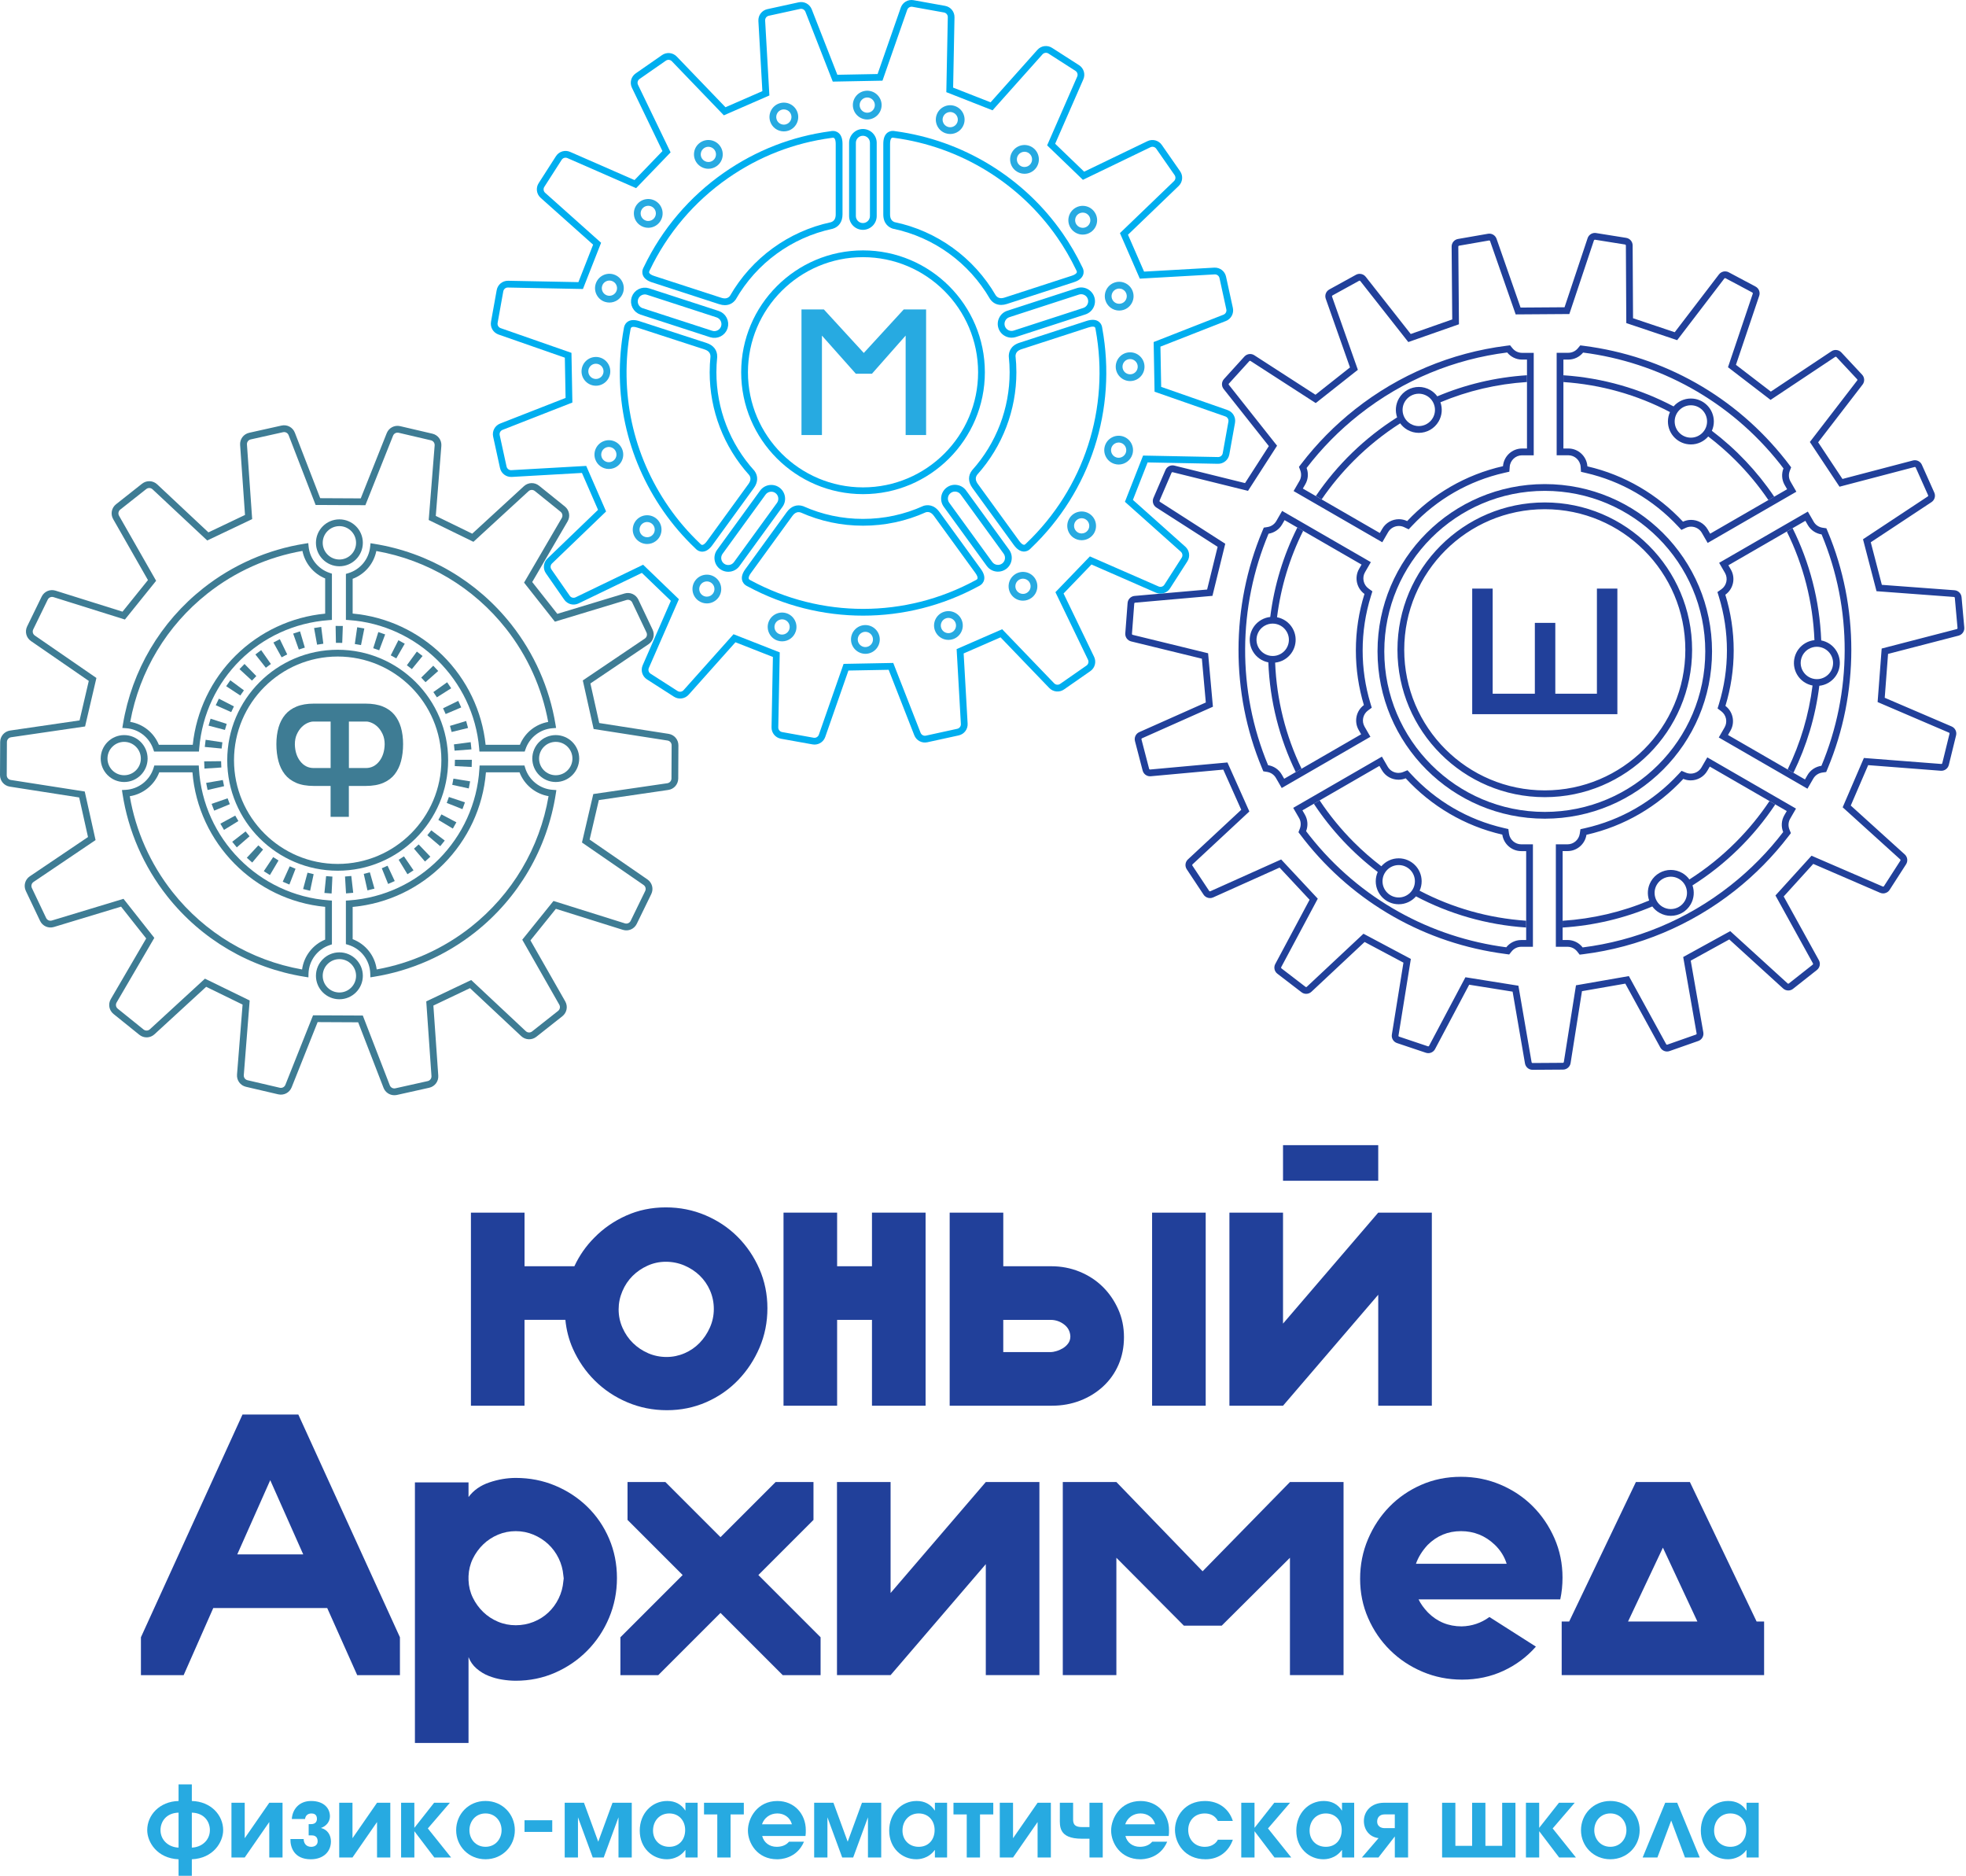 <?xml version="1.0" encoding="UTF-8"?> <svg xmlns="http://www.w3.org/2000/svg" width="759" height="724" viewBox="0 0 759 724" fill="none"><path d="M181.808 542.571V468.043H202.503V488.738H221.747C223.674 484.59 226.235 480.925 229.416 477.737C232.891 474.17 236.987 471.322 241.716 469.199C246.439 467.076 251.554 466.018 257.054 466.018C262.456 466.018 267.545 467.031 272.32 469.056C277.095 471.081 281.243 473.857 284.764 477.378C288.285 480.899 291.081 485.027 293.158 489.75C295.229 494.48 296.268 499.542 296.268 504.944C296.268 510.347 295.255 515.416 293.23 520.139C291.205 524.868 288.455 529.042 284.98 532.655C281.505 536.267 277.402 539.122 272.679 541.192C267.95 543.263 262.888 544.302 257.485 544.302C252.083 544.302 246.994 543.289 242.219 541.264C237.444 539.239 233.27 536.469 229.703 532.942C226.13 529.421 223.288 525.299 221.165 520.57C219.624 517.094 218.657 513.384 218.272 509.426H202.496V542.564H181.808V542.571ZM257.348 523.757C259.759 523.757 262.071 523.274 264.292 522.314C266.513 521.354 268.44 520.021 270.08 518.336C271.719 516.65 273.045 514.671 274.058 512.404C275.07 510.138 275.58 507.753 275.58 505.238C275.58 502.73 275.096 500.365 274.136 498.144C273.169 495.923 271.843 493.996 270.158 492.357C268.466 490.717 266.487 489.417 264.227 488.45C261.96 487.49 259.569 487.007 257.067 487.007C254.559 487.007 252.194 487.516 249.973 488.529C247.752 489.541 245.825 490.867 244.185 492.507C242.546 494.146 241.239 496.1 240.279 498.366C239.312 500.633 238.829 502.972 238.829 505.389C238.829 507.897 239.338 510.288 240.351 512.555C241.363 514.821 242.716 516.774 244.401 518.414C246.086 520.054 248.04 521.36 250.26 522.32C252.475 523.274 254.84 523.757 257.348 523.757Z" fill="#21409A"></path><path d="M336.638 542.571V509.432H323.181V542.571H302.487V468.043H323.181V488.738H336.638V468.043H357.332V542.571H336.638Z" fill="#21409A"></path><path d="M405.854 488.738C409.715 488.738 413.354 489.437 416.783 490.834C420.206 492.232 423.172 494.166 425.68 496.622C428.188 499.085 430.187 501.979 431.683 505.304C433.179 508.635 433.924 512.228 433.924 516.082C433.924 519.943 433.225 523.49 431.827 526.717C430.429 529.95 428.45 532.746 425.896 535.111C423.335 537.475 420.369 539.304 416.992 540.611C413.615 541.911 409.996 542.564 406.142 542.564H404.986H366.634V468.043H387.329V488.738H404.692H405.854ZM387.329 521.876H405.704C406.188 521.876 406.86 521.759 407.729 521.517C408.598 521.275 409.441 520.916 410.264 520.433C411.08 519.949 411.786 519.322 412.361 518.551C412.942 517.78 413.229 516.866 413.229 515.801C413.131 513.874 412.308 512.326 410.767 511.17C409.225 510.013 407.487 509.432 405.554 509.432H387.322V521.876H387.329ZM444.781 542.571V468.043H465.475V542.571H444.781Z" fill="#21409A"></path><path d="M532.085 542.571V499.738L495.328 542.571H474.633V468.043H495.328V510.876L532.085 468.043H552.779V542.571H532.085ZM495.328 441.992H532.085V455.743H495.328V441.992Z" fill="#21409A"></path><path d="M93.615 545.98H115.178L154.398 631.939V646.559H137.904L126.329 620.658H82.334L70.902 646.559H54.408V631.939L93.615 545.98ZM104.328 571.306L91.597 599.957H117.066L104.328 571.306Z" fill="#21409A"></path><path d="M238.182 609.076C238.182 614.479 237.169 619.593 235.144 624.414C233.119 629.242 230.317 633.462 226.75 637.074C223.183 640.693 219.029 643.541 214.306 645.612C209.577 647.682 204.514 648.721 199.112 648.721C197.472 648.721 195.735 648.577 193.905 648.283C192.07 647.996 190.313 647.513 188.621 646.84C186.929 646.167 185.387 645.226 183.989 644.018C182.591 642.816 181.553 641.34 180.88 639.602V672.741H160.186V572.175H180.88V577.819C182.807 575.213 185.485 573.331 188.915 572.175C192.338 571.019 195.741 570.438 199.118 570.438C204.521 570.438 209.583 571.43 214.313 573.403C219.035 575.383 223.19 578.107 226.757 581.582C230.323 585.057 233.126 589.159 235.151 593.882C237.169 598.605 238.182 603.674 238.182 609.076ZM199.112 590.982C196.701 590.982 194.408 591.439 192.24 592.354C190.071 593.275 188.164 594.522 186.524 596.116C184.884 597.71 183.558 599.539 182.546 601.616C181.533 603.694 180.978 605.934 180.88 608.345V609.939C180.978 612.349 181.533 614.596 182.546 616.667C183.558 618.744 184.884 620.573 186.524 622.167C188.164 623.761 190.071 625.015 192.24 625.93C194.408 626.851 196.701 627.302 199.112 627.302C201.522 627.302 203.815 626.864 205.984 626.002C208.153 625.133 210.06 623.931 211.7 622.383C213.339 620.841 214.665 619.032 215.678 616.954C216.69 614.884 217.291 612.682 217.487 610.37L217.631 609.214L217.487 608.057C217.291 605.745 216.69 603.55 215.678 601.473C214.665 599.402 213.339 597.593 211.7 596.044C210.06 594.503 208.153 593.275 205.984 592.354C203.815 591.446 201.522 590.982 199.112 590.982Z" fill="#21409A"></path><path d="M299.436 572.025H314.055V586.644L292.78 607.92L316.799 631.94V646.559H302.18L278.16 622.54L254.134 646.559H239.515V631.94L263.541 607.92L242.265 586.644V572.025H256.884L278.16 593.301L299.436 572.025Z" fill="#21409A"></path><path d="M380.581 646.552V603.72L343.823 646.552H323.129V572.025H343.823V614.858L380.581 572.025H401.275V646.552H380.581Z" fill="#21409A"></path><path d="M410.303 646.552V572.025H430.997L464.279 606.47L497.999 572.025H518.694V646.552H497.999V601.257L471.661 627.452H457.042L430.991 601.257V646.552H410.303Z" fill="#21409A"></path><path d="M547.659 617.32C548.429 618.96 549.638 620.652 551.278 622.383C554.844 625.956 559.188 627.739 564.303 627.739C568.255 627.648 571.828 626.439 575.01 624.12L592.954 635.552C589.479 639.511 585.304 642.62 580.438 644.887C575.565 647.153 570.234 648.29 564.447 648.29C559.044 648.29 553.956 647.278 549.181 645.253C544.405 643.228 540.231 640.458 536.665 636.93C533.091 633.409 530.27 629.287 528.199 624.558C526.121 619.835 525.089 614.766 525.089 609.364C525.089 603.962 526.102 598.873 528.127 594.098C530.152 589.323 532.902 585.148 536.377 581.582C539.852 578.015 543.948 575.193 548.678 573.116C553.401 571.045 558.515 570.006 564.016 570.006C569.418 570.006 574.507 571.019 579.282 573.044C584.057 575.069 588.205 577.845 591.726 581.366C595.247 584.887 598.043 589.016 600.12 593.738C602.191 598.468 603.229 603.53 603.229 608.933C603.229 611.827 602.942 614.629 602.36 617.327H588.466H547.659V617.32ZM564.016 590.982C558.999 590.982 554.707 592.765 551.134 596.338C549.011 598.651 547.515 601.068 546.646 603.576H581.666C580.797 600.78 579.256 598.318 577.035 596.195C573.37 592.719 569.026 590.982 564.016 590.982Z" fill="#21409A"></path><path d="M641.985 572.025H652.404L678.161 625.858H681.055V646.552H602.909V625.858H605.803L631.56 572.025H641.985ZM641.985 597.351L628.529 625.858H655.298L641.985 597.351Z" fill="#21409A"></path><path d="M577.57 267.755H576.263V266.449V227.183H568.366V275.653H624.407V227.183H616.509V266.449V267.755H615.203H601.753H600.446V266.449V240.411H592.548V266.449V267.755H591.242H577.57Z" fill="#21409A"></path><path d="M492.283 255.755C493.479 255.631 494.668 255.259 495.772 254.619C500.011 252.169 501.461 246.754 499.018 242.514C497.679 240.195 495.452 238.712 493.015 238.242C494.485 226.549 497.901 215.3 503.101 204.894L500.86 203.601C495.53 214.223 491.924 225.857 490.396 238.137C489.2 238.262 488.018 238.634 486.907 239.274C482.668 241.724 481.218 247.139 483.661 251.378C485 253.697 487.221 255.18 489.657 255.651C490.245 270.793 493.995 285.118 500.253 298.006L502.487 296.713C496.366 284.027 492.865 270.152 492.283 255.755ZM485.928 250.065C484.203 247.08 485.229 243.252 488.214 241.528C489.161 240.979 490.239 240.692 491.33 240.692C493.557 240.692 495.635 241.887 496.752 243.821C497.588 245.264 497.81 246.95 497.379 248.563C496.948 250.177 495.915 251.522 494.465 252.358C493.518 252.907 492.44 253.194 491.349 253.194C489.115 253.194 487.045 251.999 485.928 250.065Z" fill="#21409A"></path><path d="M685.373 310.49L683.132 309.196C679.35 314.853 674.987 320.184 670.068 325.103C664.587 330.583 658.597 335.378 652.215 339.448C651.503 338.461 650.588 337.605 649.465 336.959C648.067 336.155 646.545 335.77 645.042 335.77C641.979 335.77 639 337.357 637.36 340.205C636.015 342.537 635.851 345.222 636.681 347.574C626.157 351.983 614.896 354.642 603.268 355.393V358.006C615.477 357.229 627.137 354.407 637.889 349.867C637.889 349.867 637.889 349.867 637.889 349.86C638.595 350.827 639.503 351.663 640.607 352.297C642.005 353.1 643.527 353.486 645.029 353.486C648.093 353.486 651.072 351.898 652.711 349.05C654.044 346.738 654.214 344.079 653.41 341.74C666.135 333.693 677.038 323.019 685.373 310.49ZM650.445 347.75C649.334 349.677 647.257 350.879 645.023 350.879C643.932 350.879 642.854 350.592 641.907 350.043C640.463 349.207 639.425 347.861 638.993 346.248C638.562 344.634 638.784 342.949 639.621 341.505C640.731 339.578 642.808 338.383 645.042 338.376C646.133 338.376 647.205 338.664 648.158 339.212C649.602 340.048 650.641 341.394 651.072 343.008C651.503 344.621 651.281 346.306 650.445 347.75Z" fill="#21409A"></path><path d="M700.489 247.08C699.294 247.204 698.105 247.577 697.001 248.217C692.761 250.667 691.311 256.082 693.754 260.321C695.093 262.64 697.321 264.123 699.758 264.593C698.333 275.934 695.08 286.849 690.142 296.987L692.376 298.281C697.445 287.92 700.894 276.613 702.37 264.698C703.566 264.567 704.748 264.202 705.859 263.561C710.098 261.112 711.548 255.696 709.105 251.457C707.766 249.138 705.545 247.655 703.109 247.185C702.501 231.67 698.588 217.005 692.056 203.875L689.822 205.169C696.23 218.103 699.888 232.317 700.489 247.08ZM706.845 252.763C707.681 254.207 707.903 255.892 707.472 257.506C707.041 259.119 706.009 260.465 704.559 261.301C703.612 261.85 702.534 262.137 701.443 262.137C699.215 262.137 697.138 260.942 696.021 259.008C695.185 257.565 694.963 255.879 695.394 254.266C695.825 252.652 696.857 251.307 698.307 250.471C699.254 249.922 700.332 249.634 701.423 249.634C703.651 249.641 705.728 250.836 706.845 252.763Z" fill="#21409A"></path><path d="M507.987 191.457L510.234 192.757C513.879 187.427 518.047 182.404 522.711 177.739C528.192 172.259 534.182 167.464 540.564 163.394C541.276 164.381 542.19 165.237 543.314 165.883C544.712 166.687 546.234 167.072 547.736 167.072C550.8 167.072 553.779 165.485 555.418 162.637C556.764 160.305 556.927 157.62 556.098 155.268C566.621 150.859 577.883 148.2 589.511 147.449V144.836C577.302 145.613 565.642 148.435 554.889 152.975C554.184 152.015 553.276 151.172 552.178 150.539C550.78 149.735 549.258 149.35 547.756 149.35C544.692 149.35 541.714 150.937 540.074 153.785C538.741 156.098 538.572 158.756 539.375 161.095C526.931 168.953 516.237 179.314 507.987 191.457ZM542.328 155.085C543.438 153.158 545.515 151.963 547.749 151.956C548.84 151.956 549.912 152.244 550.865 152.792C553.851 154.517 554.876 158.345 553.152 161.33C552.041 163.257 549.964 164.459 547.73 164.459C546.639 164.459 545.561 164.172 544.614 163.623C543.17 162.787 542.132 161.441 541.7 159.828C541.269 158.214 541.491 156.529 542.328 155.085Z" fill="#21409A"></path><path d="M548.063 343.785C548.566 342.674 548.847 341.446 548.847 340.153C548.847 335.26 544.882 331.289 539.982 331.289C537.304 331.289 534.913 332.477 533.287 334.359C529.589 331.53 526.049 328.447 522.698 325.096C517.701 320.099 513.285 314.683 509.463 308.935L507.223 310.228C513.905 320.34 522.254 329.25 531.889 336.56C531.889 336.56 531.889 336.554 531.895 336.554C531.405 337.658 531.125 338.873 531.125 340.153C531.125 345.046 535.09 349.017 539.989 349.017C542.654 349.017 545.038 347.835 546.665 345.973C559.514 352.747 573.911 356.974 589.19 357.993V355.373C574.663 354.38 560.723 350.422 548.063 343.785ZM539.989 346.398C536.546 346.398 533.737 343.596 533.737 340.146C533.737 336.697 536.54 333.895 539.989 333.895C543.438 333.895 546.24 336.697 546.24 340.146C546.24 343.596 543.431 346.398 539.989 346.398Z" fill="#21409A"></path><path d="M652.783 153.818C650.118 153.818 647.733 155 646.107 156.862C633.258 150.088 618.854 145.862 603.581 144.843V147.462C618.109 148.448 632.056 152.4 644.709 159.044C644.709 159.044 644.709 159.037 644.716 159.037C644.213 160.148 643.925 161.376 643.925 162.676C643.925 167.569 647.89 171.54 652.789 171.54C655.468 171.54 657.859 170.351 659.485 168.47C663.182 171.299 666.723 174.382 670.074 177.733C674.81 182.469 679.036 187.59 682.721 193.012L684.968 191.719C678.39 181.972 670.244 173.369 660.89 166.275C661.38 165.178 661.654 163.963 661.654 162.682C661.641 157.79 657.676 153.818 652.783 153.818ZM652.783 168.927C649.34 168.927 646.531 166.125 646.531 162.676C646.531 159.227 649.334 156.424 652.783 156.424C656.232 156.424 659.034 159.227 659.034 162.676C659.034 166.125 656.225 168.927 652.783 168.927Z" fill="#21409A"></path><path d="M615.732 92.519C615.751 92.519 615.771 92.519 615.79 92.525L627.392 94.38C627.562 94.406 627.692 94.557 627.692 94.727L627.843 122.835L627.856 124.703L629.626 125.298L645.722 130.7L647.492 131.295L648.629 129.812L665.711 107.484C665.809 107.36 665.939 107.347 665.991 107.347C666.05 107.347 666.102 107.36 666.155 107.386L676.522 112.906C676.678 112.991 676.744 113.167 676.691 113.331L667.709 139.969L667.115 141.74L668.598 142.876L682.068 153.211L683.55 154.347L685.105 153.315L708.51 137.742C708.569 137.703 708.635 137.683 708.706 137.683C708.765 137.683 708.876 137.696 708.968 137.794L716.983 146.384C717.101 146.515 717.114 146.704 717.002 146.842L699.855 169.117L698.718 170.6L699.751 172.154L709.138 186.303L710.17 187.858L711.979 187.381L739.173 180.248C739.206 180.241 739.232 180.235 739.265 180.235C739.369 180.235 739.519 180.287 739.585 180.444L744.38 191.17C744.451 191.327 744.399 191.516 744.249 191.608L720.798 207.109L719.237 208.141L719.707 209.95L723.986 226.379L724.456 228.189L726.318 228.326L754.354 230.41C754.531 230.423 754.668 230.56 754.681 230.73L755.733 242.429C755.746 242.606 755.635 242.762 755.471 242.802L728.258 249.85L726.448 250.32L726.305 252.182L725.018 269.114L724.874 270.976L726.592 271.714L752.434 282.786C752.597 282.851 752.682 283.028 752.636 283.198L749.834 294.603C749.795 294.76 749.658 294.871 749.468 294.871L721.438 292.702L719.576 292.558L718.838 294.276L712.123 309.876L711.385 311.594L712.77 312.848L733.614 331.713C733.745 331.831 733.771 332.02 733.673 332.171L727.317 342.047C727.219 342.198 727.062 342.211 727.017 342.211C726.971 342.211 726.925 342.204 726.879 342.178L701.077 331.027L699.359 330.283L698.104 331.668L686.692 344.242L685.438 345.627L686.34 347.26L699.927 371.868C700.012 372.018 699.973 372.207 699.836 372.318L690.612 379.595C690.547 379.648 690.475 379.674 690.39 379.674C690.324 379.674 690.233 379.661 690.148 379.582L669.362 360.651L667.984 359.391L666.344 360.292L651.464 368.477L649.824 369.379L650.144 371.221L655.004 398.911C655.037 399.081 654.939 399.251 654.775 399.31L643.69 403.203C643.651 403.216 643.612 403.223 643.572 403.223C643.468 403.223 643.337 403.177 643.259 403.04L629.743 378.387L628.842 376.747L627 377.067L610.271 379.981L608.428 380.301L608.135 382.149L603.738 409.918C603.712 410.088 603.562 410.219 603.392 410.219L591.64 410.297C591.464 410.297 591.32 410.173 591.294 410.003L586.519 382.3L586.199 380.458L584.357 380.164L567.588 377.485L565.746 377.191L564.871 378.844L551.702 403.68C551.63 403.817 551.493 403.869 551.388 403.869C551.349 403.869 551.316 403.863 551.277 403.85L540.139 400.113C539.976 400.061 539.872 399.891 539.904 399.721L544.379 371.966L544.679 370.123L543.027 369.248L528.035 361.272L526.382 360.397L525.017 361.677L504.492 380.889C504.408 380.967 504.316 380.987 504.251 380.987C504.172 380.987 504.1 380.961 504.035 380.915L494.714 373.762C494.576 373.657 494.537 373.468 494.616 373.311L507.863 348.514L508.745 346.868L507.471 345.503L495.883 333.092L494.609 331.726L492.904 332.491L467.258 344.001C467.212 344.02 467.167 344.033 467.114 344.033C467.069 344.033 466.918 344.02 466.82 343.876L460.327 334.084C460.229 333.941 460.255 333.745 460.38 333.627L480.963 314.474L482.328 313.201L481.564 311.496L474.633 295.994L473.869 294.289L472.007 294.459L444.009 297.013H443.977C443.814 297.013 443.676 296.902 443.637 296.746L440.678 285.379C440.632 285.21 440.717 285.04 440.874 284.968L466.559 273.536L468.264 272.778L468.094 270.917L466.572 254.005L466.402 252.143L464.586 251.699L437.275 245.029C437.105 244.99 436.994 244.833 437.007 244.657L437.895 232.944C437.908 232.768 438.045 232.631 438.215 232.618L466.219 230.148L468.081 229.985L468.525 228.169L472.582 211.682L473.026 209.866L471.452 208.86L447.792 193.685C447.648 193.593 447.589 193.404 447.655 193.247L452.299 182.456C452.364 182.299 452.515 182.24 452.626 182.24C452.652 182.24 452.684 182.247 452.711 182.253L479.996 189.008L481.812 189.458L482.825 187.884L492.016 173.604L493.028 172.03L491.865 170.567L474.411 148.527C474.3 148.39 474.306 148.2 474.424 148.07L482.322 139.375C482.413 139.277 482.524 139.257 482.583 139.257C482.648 139.257 482.714 139.277 482.772 139.316L506.387 154.563L507.955 155.575L509.424 154.419L522.75 143.895L524.22 142.739L523.6 140.975L514.245 114.467C514.186 114.304 514.258 114.121 514.409 114.036L524.703 108.373C524.756 108.346 524.815 108.327 524.873 108.327C524.926 108.327 525.056 108.34 525.154 108.464L542.537 130.556L543.693 132.026L545.457 131.406L561.481 125.781L563.244 125.161L563.231 123.292L562.996 95.184C562.996 95.007 563.12 94.864 563.29 94.831L574.865 92.819C574.885 92.812 574.905 92.812 574.931 92.812C575.055 92.812 575.205 92.884 575.264 93.048L584.533 119.589L585.147 121.352L587.015 121.339L603.993 121.222L605.861 121.209L606.456 119.438L615.359 92.773C615.451 92.597 615.601 92.519 615.732 92.519ZM533.653 209.297L534.959 207.037L535.913 205.391C536.762 203.928 538.35 203.013 540.061 203.013C540.78 203.013 541.472 203.17 542.112 203.483L543.837 204.313L545.15 202.922C554.811 192.646 567.144 185.578 580.816 182.488L582.698 182.064L582.848 180.143C583.037 177.668 585.128 175.734 587.603 175.734H589.504H592.117V173.121V138.8V136.187H589.504H587.603C586.166 136.187 584.814 135.541 583.9 134.404L582.985 133.28L581.548 133.463C560.252 136.148 540.041 144.627 523.116 157.992C515.33 164.139 508.347 171.227 502.363 179.046L501.481 180.196L501.991 181.554C502.5 182.907 502.382 184.396 501.67 185.631L500.717 187.277L499.41 189.537L501.67 190.843L531.393 208.004L533.653 209.297ZM600.962 175.721H603.575H605.476C607.971 175.721 610.062 177.681 610.231 180.176L610.362 182.11L612.25 182.547C625.902 185.696 638.203 192.816 647.825 203.137L649.125 204.529L650.85 203.719C651.483 203.425 652.156 203.274 652.861 203.274C654.573 203.274 656.167 204.189 657.016 205.652L657.963 207.298L659.27 209.559L661.53 208.252L691.252 191.092L693.512 189.785L692.206 187.525L691.259 185.879C690.533 184.625 690.429 183.116 690.965 181.744L691.5 180.379L690.612 179.209L690.455 179C690.083 178.51 689.704 178.014 689.325 177.53C670.035 153.093 642.403 137.455 611.518 133.489L610.088 133.306L609.167 134.417C608.252 135.527 606.906 136.168 605.482 136.168H603.581H600.969V138.781V173.102V175.721M596.383 307.681C627.745 307.681 653.26 282.165 653.26 250.804C653.26 219.442 627.745 193.927 596.383 193.927C565.021 193.927 539.506 219.442 539.506 250.804C539.512 282.165 565.021 307.681 596.383 307.681ZM494.825 304.153L497.085 302.847L526.807 285.686L529.067 284.38L527.761 282.12L526.813 280.474C525.598 278.37 526.16 275.698 528.107 274.248L529.583 273.157L529.054 271.4C527.068 264.822 526.069 257.983 526.069 251.072C526.069 243.899 527.147 236.824 529.27 230.037L529.831 228.241L528.309 227.137C526.35 225.72 525.762 222.969 526.97 220.879L527.924 219.233L529.23 216.973L526.97 215.666L497.248 198.506L494.988 197.199L493.681 199.46L492.734 201.106C492.016 202.347 490.781 203.196 489.337 203.425L487.9 203.653L487.339 204.992C475.143 234.068 475.077 267.363 487.162 296.354L487.724 297.706L489.168 297.934C490.611 298.163 491.852 299.006 492.577 300.254L493.531 301.9L494.825 304.153ZM697.791 304.421L699.097 302.161L700.051 300.515C700.789 299.241 702.063 298.392 703.546 298.183L705.022 297.98L705.597 296.602C717.747 267.52 717.773 234.231 705.662 205.267L705.094 203.908L703.637 203.692C702.174 203.47 700.92 202.628 700.195 201.367L699.248 199.721L697.941 197.461L695.681 198.767L665.959 215.928L663.699 217.234L665.005 219.494L665.959 221.14C667.18 223.25 666.573 226.013 664.58 227.424L663.039 228.515L663.594 230.325C665.658 237.02 666.703 243.997 666.703 251.065C666.703 258.094 665.665 265.031 663.627 271.701L663.091 273.445L664.548 274.549C666.462 275.999 667.004 278.664 665.809 280.741L664.861 282.388L663.555 284.648L665.815 285.954L695.537 303.115L697.791 304.421ZM582.639 368.405L583.56 367.249C584.481 366.093 585.84 365.433 587.29 365.433H589.191H591.804V362.82V328.499V325.886H589.191H587.29C584.932 325.886 582.9 324.116 582.567 321.771L582.319 319.994L580.568 319.589C566.72 316.408 554.282 309.157 544.608 298.627L543.379 297.288L541.701 297.974C541.132 298.209 540.531 298.326 539.911 298.326C538.199 298.326 536.605 297.418 535.763 295.949L534.809 294.303L533.503 292.042L531.242 293.349L501.52 310.509L499.26 311.816L500.566 314.076L501.52 315.722C502.245 316.976 502.35 318.479 501.814 319.851L501.285 321.216L502.173 322.379L502.2 322.411C502.65 323.006 503.101 323.6 503.565 324.188C522.816 348.567 550.382 364.199 581.195 368.203L582.639 368.405ZM652.711 298.594C652.078 298.594 651.457 298.47 650.876 298.228L649.19 297.523L647.949 298.862C638.222 309.347 625.759 316.539 611.897 319.661L610.153 320.053L609.885 321.817C609.532 324.136 607.507 325.886 605.169 325.886H603.268H600.655V328.499V362.82V365.433H603.268H605.169C606.639 365.433 608.01 366.113 608.931 367.295L609.846 368.471L611.322 368.288C632.624 365.61 652.829 357.124 669.767 343.759C677.541 337.618 684.511 330.55 690.488 322.744L691.396 321.562L690.84 320.184C690.285 318.799 690.383 317.277 691.115 316.003L692.062 314.357L693.369 312.097L691.108 310.79L661.386 293.63L659.126 292.323L657.819 294.583L656.866 296.23C656.017 297.686 654.423 298.594 652.711 298.594ZM615.732 89.906C614.471 89.906 613.328 90.709 612.916 91.931L604.013 118.596L587.035 118.713L577.766 92.172C577.341 90.964 576.211 90.18 574.963 90.18C574.793 90.18 574.624 90.193 574.454 90.226L562.878 92.238C561.448 92.486 560.409 93.734 560.422 95.184L560.657 123.292L544.634 128.917L527.251 106.824C526.67 106.086 525.801 105.694 524.919 105.694C524.436 105.694 523.939 105.812 523.488 106.06L513.194 111.724C511.92 112.423 511.345 113.945 511.828 115.31L521.183 141.818L507.85 152.361L484.236 137.115C483.739 136.795 483.184 136.638 482.629 136.638C481.812 136.638 481.009 136.971 480.427 137.611L472.53 146.306C471.556 147.384 471.498 149.004 472.399 150.14L489.853 172.18L480.662 186.46L453.377 179.706C453.142 179.647 452.9 179.621 452.665 179.621C451.502 179.621 450.418 180.307 449.941 181.417L445.296 192.209C444.722 193.541 445.198 195.096 446.42 195.88L470.08 211.054L466.023 227.542L438.019 230.011C436.576 230.142 435.433 231.292 435.321 232.742L434.433 244.454C434.322 245.904 435.276 247.217 436.687 247.564L463.998 254.233L465.52 271.145L439.835 282.577C438.509 283.165 437.804 284.628 438.17 286.039L441.129 297.405C441.475 298.725 442.657 299.626 443.996 299.626C444.088 299.626 444.179 299.62 444.271 299.613L472.268 297.053L479.199 312.554L458.616 331.707C457.551 332.693 457.362 334.307 458.165 335.522L464.658 345.314C465.22 346.163 466.161 346.64 467.134 346.64C467.539 346.64 467.957 346.555 468.349 346.378L493.995 334.868L505.583 347.28L492.336 372.077C491.65 373.357 491.996 374.944 493.146 375.826L502.467 382.979C503.003 383.391 503.637 383.593 504.27 383.593C505.002 383.593 505.734 383.325 506.302 382.79L526.826 363.578L541.818 371.554L537.344 399.31C537.115 400.74 537.951 402.132 539.329 402.596L550.467 406.332C550.781 406.437 551.094 406.489 551.408 406.489C552.479 406.489 553.505 405.901 554.027 404.908L567.196 380.072L583.965 382.75L588.74 410.454C588.988 411.878 590.223 412.917 591.666 412.917C591.673 412.917 591.68 412.917 591.686 412.917L603.431 412.838C604.881 412.825 606.116 411.767 606.345 410.336L610.741 382.567L627.47 379.654L640.986 404.307C641.521 405.28 642.527 405.849 643.586 405.849C643.912 405.849 644.245 405.796 644.565 405.679L655.651 401.786C657.023 401.302 657.839 399.904 657.591 398.474L652.731 370.783L667.611 362.598L688.397 381.529C688.959 382.045 689.678 382.3 690.396 382.3C691.043 382.3 691.696 382.091 692.232 381.66L701.449 374.382C702.586 373.481 702.912 371.887 702.207 370.62L688.619 346.013L700.031 333.438L725.834 344.588C726.213 344.752 726.618 344.83 727.01 344.83C727.996 344.83 728.944 344.34 729.505 343.471L735.861 333.595C736.645 332.373 736.436 330.766 735.358 329.786L714.514 310.921L721.229 295.322L749.259 297.49C749.338 297.497 749.416 297.497 749.488 297.497C750.84 297.497 752.042 296.569 752.369 295.237L755.171 283.831C755.517 282.42 754.792 280.97 753.459 280.395L727.624 269.323L728.911 252.391L756.125 245.343C757.529 244.977 758.463 243.651 758.339 242.207L757.287 230.508C757.157 229.064 756.001 227.921 754.55 227.816L726.514 225.733L722.235 209.304L745.686 193.803C746.894 192.999 747.352 191.444 746.757 190.118L741.963 179.392C741.479 178.301 740.401 177.635 739.252 177.635C739.003 177.635 738.749 177.668 738.5 177.733L711.306 184.866L701.919 170.717L719.067 148.442C719.955 147.292 719.877 145.666 718.884 144.607L710.869 136.017C710.287 135.397 709.497 135.077 708.7 135.077C708.132 135.077 707.557 135.24 707.06 135.573L683.655 151.146L670.185 140.812L679.167 114.173C679.631 112.795 679.03 111.286 677.75 110.607L667.383 105.087C666.939 104.852 666.462 104.741 665.991 104.741C665.09 104.741 664.208 105.152 663.633 105.903L646.551 128.231L630.456 122.829L630.305 94.72C630.299 93.27 629.241 92.035 627.803 91.807L616.202 89.951C616.045 89.919 615.882 89.906 615.732 89.906ZM532.699 205.731L502.977 188.57L503.931 186.924C505.08 184.938 505.191 182.626 504.434 180.627C510.182 173.108 516.956 166.171 524.73 160.037C541.877 146.502 561.67 138.591 581.875 136.05C583.233 137.722 585.297 138.794 587.61 138.794H589.511V173.115H587.61C583.736 173.115 580.542 176.139 580.248 179.934C565.831 183.194 553.034 190.726 543.255 201.125C542.236 200.635 541.145 200.4 540.068 200.4C537.513 200.4 535.018 201.72 533.653 204.084L532.699 205.731ZM603.575 173.108V138.787H605.476C607.762 138.787 609.82 137.735 611.179 136.083C640.149 139.8 667.742 154.412 687.267 179.15C687.698 179.693 688.11 180.241 688.528 180.797C687.738 182.822 687.829 185.173 688.992 187.185L689.946 188.831L660.223 205.992L659.276 204.346C657.911 201.981 655.416 200.661 652.861 200.661C651.81 200.661 650.745 200.884 649.739 201.354C639.999 190.909 627.235 183.318 612.838 180C612.577 176.165 609.369 173.108 605.476 173.108H603.575ZM596.383 305.068C566.413 305.068 542.119 280.774 542.119 250.804C542.119 220.833 566.413 196.54 596.383 196.54C626.353 196.54 650.647 220.833 650.647 250.804C650.647 280.774 626.353 305.068 596.383 305.068ZM495.778 300.58L494.825 298.934C493.668 296.929 491.696 295.674 489.56 295.341C477.54 266.507 477.899 234.218 489.736 205.998C491.859 205.659 493.825 204.404 494.981 202.406L495.929 200.759L525.651 217.92L524.697 219.566C522.79 222.865 523.743 227.065 526.768 229.247C524.612 236.132 523.449 243.461 523.449 251.058C523.449 258.388 524.534 265.469 526.546 272.138C523.573 274.34 522.652 278.494 524.54 281.767L525.487 283.413L495.778 300.58ZM696.837 300.848L667.115 283.687L668.062 282.041C669.937 278.788 669.042 274.673 666.122 272.458C668.193 265.691 669.316 258.505 669.316 251.058C669.316 243.572 668.186 236.348 666.089 229.547C669.16 227.372 670.14 223.146 668.219 219.827L667.265 218.181L696.987 201.021L697.935 202.667C699.104 204.685 701.096 205.946 703.252 206.266C715.298 235.08 714.984 267.357 703.187 295.583C700.998 295.883 698.967 297.144 697.784 299.195L696.837 300.848ZM581.515 365.623C552.61 361.866 525.089 347.26 505.603 322.581C505.139 321.993 504.688 321.405 504.238 320.811C505.028 318.786 504.93 316.441 503.767 314.422L502.82 312.776L532.542 295.616L533.496 297.262C534.861 299.626 537.35 300.946 539.911 300.946C540.845 300.946 541.786 300.77 542.687 300.404C552.479 311.058 565.393 318.792 579.987 322.143C580.49 325.723 583.579 328.506 587.296 328.506H589.197V362.827H587.296C584.958 362.82 582.874 363.918 581.515 365.623ZM652.711 301.207C655.265 301.207 657.761 299.888 659.126 297.523L660.08 295.877L689.802 313.037L688.855 314.683C687.679 316.722 687.594 319.106 688.417 321.144C682.675 328.65 675.914 335.567 668.154 341.695C651.006 355.236 631.213 363.14 611.002 365.681C609.65 363.937 607.54 362.814 605.175 362.814H603.274V328.493H605.175C608.866 328.493 611.936 325.749 612.472 322.202C627.085 318.91 640.032 311.241 649.87 300.632C650.784 301.024 651.751 301.207 652.711 301.207Z" fill="#21409A"></path><path d="M596.383 189.458C630.547 189.458 658.342 217.254 658.342 251.418C658.342 285.582 630.547 313.377 596.383 313.377C562.219 313.377 534.424 285.582 534.424 251.418C534.424 217.254 562.219 189.458 596.383 189.458ZM596.383 186.846C560.723 186.846 531.811 215.758 531.811 251.418C531.811 287.078 560.723 315.99 596.383 315.99C632.043 315.99 660.955 287.078 660.955 251.418C660.955 215.758 632.05 186.846 596.383 186.846Z" fill="#21409A"></path><path d="M152.223 422.722C150.401 422.722 148.741 421.618 148.056 419.848L138.277 394.58L122.625 394.502L112.598 419.671C111.768 421.749 109.587 422.892 107.405 422.382L94.961 419.475C92.779 418.966 91.329 416.98 91.505 414.746L93.654 387.741L79.59 380.882L59.64 399.205C57.994 400.721 55.532 400.799 53.787 399.395L43.839 391.38C42.094 389.975 41.65 387.552 42.78 385.618L56.44 362.219L46.745 349.939L20.819 357.79C18.676 358.444 16.422 357.444 15.462 355.419L9.975 343.876C9.015 341.858 9.661 339.48 11.517 338.226L33.975 323.071L30.565 307.798L3.795 303.624C1.587 303.278 -0.013 301.403 7.94071e-05 299.169L0.065 286.392C0.078 284.151 1.692 282.296 3.906 281.969L30.715 278.057L34.275 262.817L11.967 247.44C10.125 246.172 9.498 243.788 10.478 241.776L16.076 230.292C17.056 228.28 19.323 227.307 21.452 227.98L47.301 236.086L57.119 223.897L43.695 200.368C42.584 198.427 43.055 196.004 44.812 194.619L54.839 186.702C56.596 185.317 59.052 185.422 60.692 186.95L80.459 205.482L94.588 198.761L92.701 171.736C92.544 169.502 94.02 167.529 96.202 167.04L108.672 164.257C110.854 163.767 113.029 164.93 113.839 167.02L123.618 192.287L139.27 192.365L149.297 167.196C150.126 165.119 152.308 163.976 154.49 164.485L166.934 167.392C169.116 167.902 170.566 169.888 170.39 172.122L168.24 199.126L182.305 205.985L202.261 187.662C203.907 186.147 206.37 186.068 208.114 187.473L218.069 195.488C219.813 196.892 220.257 199.316 219.127 201.249L205.468 224.648L215.162 236.929L241.089 229.077C243.232 228.424 245.485 229.423 246.446 231.448L251.933 242.991C252.893 245.01 252.246 247.387 250.391 248.642L227.933 263.797L231.343 279.069L258.112 283.243C260.32 283.59 261.921 285.464 261.908 287.698L261.842 300.476C261.829 302.716 260.216 304.571 258.001 304.898L231.193 308.811L227.632 324.051L249.94 339.428C251.783 340.695 252.41 343.08 251.43 345.091L245.832 356.575C244.852 358.587 242.592 359.561 240.455 358.888L214.607 350.781L204.789 362.97L218.213 386.5C219.323 388.447 218.853 390.864 217.096 392.248L207.069 400.166C205.312 401.55 202.849 401.446 201.216 399.917L181.442 381.398L167.313 388.12L169.201 415.144C169.358 417.378 167.881 419.351 165.699 419.841L153.229 422.624C152.883 422.683 152.55 422.722 152.223 422.722ZM120.855 391.883L140.067 391.974L150.486 418.9C150.825 419.776 151.733 420.259 152.641 420.057L165.111 417.274C166.026 417.071 166.64 416.248 166.575 415.314L164.563 386.513L181.913 378.263L202.986 397.997C203.672 398.637 204.697 398.683 205.429 398.101L215.456 390.184C216.188 389.603 216.384 388.597 215.92 387.78L201.627 362.703L213.679 347.744L241.226 356.386C242.121 356.667 243.062 356.262 243.473 355.419L249.072 343.935C249.483 343.093 249.222 342.1 248.451 341.571L224.68 325.187L229.05 306.479L257.622 302.311C258.55 302.174 259.223 301.397 259.229 300.463L259.295 287.685C259.301 286.751 258.635 285.967 257.707 285.824L229.181 281.375L225 262.627L248.934 246.473C249.712 245.95 249.98 244.957 249.581 244.115L244.094 232.572C243.696 231.729 242.755 231.311 241.853 231.586L214.222 239.953L202.32 224.877L216.874 199.943C217.344 199.133 217.161 198.12 216.43 197.532L206.481 189.517C205.756 188.929 204.724 188.962 204.038 189.596L182.775 209.127L165.51 200.707L167.803 171.926C167.875 170.992 167.267 170.162 166.359 169.946L153.915 167.04C153.001 166.83 152.093 167.301 151.746 168.17L141.059 194.991L121.848 194.9L111.429 167.974C111.089 167.105 110.181 166.615 109.273 166.817L96.803 169.6C95.888 169.803 95.274 170.626 95.34 171.56L97.352 200.361L80.002 208.611L58.902 188.871C58.223 188.23 57.191 188.185 56.459 188.766L46.432 196.683C45.7 197.265 45.504 198.277 45.968 199.087L60.274 224.165L48.222 239.124L20.675 230.482C19.78 230.201 18.839 230.606 18.428 231.448L12.83 242.932C12.418 243.775 12.679 244.768 13.45 245.297L37.221 261.68L32.845 280.395L4.272 284.563C3.364 284.693 2.672 285.49 2.665 286.411L2.6 299.189C2.593 300.123 3.26 300.907 4.187 301.05L32.714 305.499L36.895 324.247L12.96 340.401C12.183 340.924 11.915 341.917 12.313 342.759L17.801 354.302C18.199 355.145 19.14 355.563 20.041 355.288L47.673 346.921L59.575 361.997L45.021 386.931C44.551 387.741 44.733 388.754 45.465 389.335L55.414 397.35C56.145 397.938 57.171 397.905 57.864 397.272L79.126 377.74L96.391 386.16L94.118 414.961C94.046 415.896 94.647 416.725 95.562 416.934L108.006 419.841C108.914 420.05 109.828 419.58 110.175 418.711L120.855 391.883Z" fill="#3E7C94"></path><path d="M202.568 290.076H185.087L184.989 288.881C182.794 262.471 161.198 241.175 134.756 239.34L133.541 239.255V221.513L134.468 221.232C139.093 219.827 142.405 215.83 142.901 211.041L143.045 209.67L144.41 209.892C165.392 213.262 184.205 224.315 197.381 240.999C206.232 252.208 212.138 265.547 214.45 279.566L214.685 280.97L213.268 281.081C208.493 281.454 204.41 284.635 202.875 289.194L202.568 290.076ZM187.478 287.463H200.719C202.62 282.825 206.735 279.513 211.635 278.645C209.244 265.554 203.619 253.116 195.323 242.606C182.827 226.778 165.098 216.182 145.286 212.675C144.299 217.574 140.863 221.63 136.147 223.407V236.818C149.212 238.007 161.499 243.716 170.879 252.966C180.247 262.229 186.113 274.431 187.478 287.463Z" fill="#3E7C94"></path><path d="M130.373 336.07C106.863 336.07 87.73 316.944 87.73 293.427C87.73 269.917 106.856 250.791 130.373 250.791C153.883 250.791 173.009 269.917 173.009 293.427C173.009 316.944 153.883 336.07 130.373 336.07ZM130.373 253.404C108.3 253.404 90.343 271.361 90.343 293.427C90.343 315.493 108.3 333.457 130.373 333.457C152.446 333.457 170.396 315.5 170.396 293.427C170.396 271.354 152.439 253.404 130.373 253.404Z" fill="#3E7C94"></path><path d="M76.807 290.076H59.484L59.183 289.188C57.629 284.576 53.5 281.388 48.666 281.068L47.229 280.97L47.464 279.546C50.92 258.74 61.946 240.084 78.506 227.006C89.872 218.031 103.407 212.093 117.648 209.846L119.013 209.63L119.15 211.009C119.62 215.653 122.795 219.625 127.25 221.121L128.139 221.421V239.268L126.93 239.359C100.167 241.319 79.133 262.144 76.905 288.887L76.807 290.076ZM61.326 287.463H74.417C75.775 274.47 81.615 262.288 90.943 253.051C100.272 243.808 112.513 238.085 125.532 236.851V223.263C121.005 221.408 117.706 217.397 116.759 212.642C103.44 214.974 90.8 220.631 80.126 229.058C64.429 241.449 53.866 259.008 50.273 278.625C55.238 279.448 59.405 282.773 61.326 287.463Z" fill="#3E7C94"></path><path d="M119.065 377.237L117.595 377.002C96.568 373.651 77.716 362.592 64.52 345.875C55.46 334.398 49.502 320.739 47.294 306.361L47.079 304.937L48.516 304.859C53.507 304.584 57.838 301.188 59.294 296.393L59.575 295.465H76.736L76.808 296.693C78.408 323.685 99.958 345.536 126.93 347.508L128.139 347.6V364.499L127.25 364.8C122.527 366.387 119.255 370.79 119.104 375.748L119.065 377.237ZM66.571 344.255C79.074 360.09 96.803 370.679 116.622 374.187C117.315 369.065 120.724 364.63 125.532 362.657V350.017C98.24 347.43 76.507 325.403 74.293 298.085H61.483C59.627 302.977 55.251 306.518 50.103 307.321C52.396 320.752 58.079 333.497 66.571 344.255Z" fill="#3E7C94"></path><path d="M142.987 377.224L142.941 375.741C142.784 370.62 139.375 366.178 134.462 364.688L133.535 364.408V347.613L134.75 347.528C161.833 345.653 183.474 323.796 185.081 296.7L185.153 295.472H202.47L202.751 296.399C204.188 301.129 208.454 304.526 213.373 304.852L214.79 304.95L214.575 306.355C211.302 327.559 200.223 346.561 183.383 359.861C172.069 368.791 158.606 374.716 144.444 376.989L142.987 377.224ZM136.148 362.5C141.164 364.395 144.725 368.889 145.43 374.173C158.638 371.815 171.181 366.171 181.769 357.81C197.741 345.202 208.363 327.304 211.779 307.295C206.71 306.44 202.399 302.912 200.563 298.085H187.603C185.375 325.514 163.557 347.548 136.148 350.043V362.5Z" fill="#3E7C94"></path><path d="M141.132 303.356C143.869 303.356 146.194 302.945 148.036 302.135C149.846 301.338 151.316 300.227 152.393 298.829C153.497 297.399 154.32 295.694 154.83 293.767C155.353 291.775 155.62 289.567 155.62 287.202C155.62 284.85 155.333 282.675 154.771 280.735C154.222 278.854 153.367 277.207 152.224 275.842C151.1 274.503 149.624 273.451 147.827 272.713C145.998 271.962 143.738 271.577 141.125 271.577H121.195C118.582 271.577 116.328 271.955 114.493 272.713C112.703 273.451 111.22 274.503 110.097 275.842C108.953 277.207 108.098 278.854 107.549 280.735C106.987 282.675 106.7 284.85 106.7 287.202C106.7 289.573 106.968 291.781 107.49 293.767C108 295.7 108.816 297.399 109.927 298.829C111.011 300.227 112.474 301.338 114.284 302.135C116.126 302.945 118.451 303.356 121.188 303.356H126.323H127.629V304.663V315.284H134.678V304.663V303.356H135.984H141.132ZM127.642 279.801V295.132V296.439H126.336H121.071C118.961 296.439 117.197 295.524 115.832 293.721C114.558 292.036 113.885 289.874 113.833 287.293C113.833 285.791 114.101 284.478 114.623 283.354C115.126 282.263 115.747 281.355 116.452 280.65C117.165 279.938 117.942 279.396 118.752 279.043C119.595 278.677 120.313 278.501 120.94 278.501H126.336H127.642V279.801ZM134.697 295.132V279.801V278.494H136.004H141.399C142.027 278.494 142.745 278.671 143.581 279.036C144.398 279.389 145.175 279.931 145.887 280.643C146.593 281.349 147.207 282.257 147.716 283.348C148.239 284.478 148.507 285.791 148.507 287.267C148.454 289.874 147.782 292.036 146.508 293.721C145.143 295.524 143.379 296.439 141.269 296.439H136.004H134.697V295.132Z" fill="#3E7C94"></path><path d="M214.555 301.834C209.564 301.834 205.501 297.771 205.501 292.781C205.501 287.79 209.564 283.727 214.555 283.727C219.545 283.727 223.609 287.79 223.609 292.781C223.609 297.771 219.545 301.834 214.555 301.834ZM214.555 286.34C211.001 286.34 208.114 289.227 208.114 292.781C208.114 296.334 211.001 299.221 214.555 299.221C218.108 299.221 220.996 296.334 220.996 292.781C220.996 289.227 218.108 286.34 214.555 286.34Z" fill="#3E7C94"></path><path d="M131.026 385.69C126.036 385.69 121.973 381.627 121.973 376.636C121.973 371.645 126.036 367.582 131.026 367.582C136.017 367.582 140.08 371.645 140.08 376.636C140.08 381.627 136.017 385.69 131.026 385.69ZM131.026 370.195C127.473 370.195 124.586 373.083 124.586 376.636C124.586 380.19 127.473 383.077 131.026 383.077C134.58 383.077 137.467 380.19 137.467 376.636C137.467 373.083 134.574 370.195 131.026 370.195Z" fill="#3E7C94"></path><path d="M131.026 218.567C126.036 218.567 121.973 214.503 121.973 209.513C121.973 204.522 126.036 200.459 131.026 200.459C136.017 200.459 140.08 204.522 140.08 209.513C140.08 214.503 136.017 218.567 131.026 218.567ZM131.026 203.072C127.473 203.072 124.586 205.959 124.586 209.513C124.586 213.066 127.473 215.954 131.026 215.954C134.58 215.954 137.467 213.066 137.467 209.513C137.467 205.959 134.574 203.072 131.026 203.072Z" fill="#3E7C94"></path><path d="M47.934 301.834C42.944 301.834 38.88 297.771 38.88 292.781C38.88 287.79 42.944 283.727 47.934 283.727C52.925 283.727 56.988 287.79 56.988 292.781C56.988 297.771 52.925 301.834 47.934 301.834ZM47.934 286.34C44.381 286.34 41.493 289.227 41.493 292.781C41.493 296.334 44.381 299.221 47.934 299.221C51.488 299.221 54.375 296.334 54.375 292.781C54.375 289.227 51.488 286.34 47.934 286.34Z" fill="#3E7C94"></path><path d="M128.021 344.863C127.093 344.817 126.159 344.752 125.245 344.66L125.898 338.161C126.701 338.239 127.518 338.304 128.328 338.344L128.021 344.863ZM133.587 344.83L133.201 338.311C134.011 338.265 134.828 338.193 135.625 338.102L136.363 344.595C135.455 344.7 134.521 344.778 133.587 344.83ZM119.731 343.798C118.823 343.609 117.909 343.387 117.021 343.145L118.719 336.835C119.496 337.044 120.293 337.233 121.084 337.403L119.731 343.798ZM141.863 343.667L140.432 337.292C141.223 337.116 142.02 336.913 142.791 336.697L144.567 342.982C143.679 343.236 142.771 343.465 141.863 343.667ZM111.723 341.407C110.861 341.074 109.998 340.708 109.149 340.323L111.847 334.372C112.592 334.712 113.343 335.025 114.094 335.319L111.723 341.407ZM149.839 341.179L147.396 335.123C148.141 334.823 148.892 334.496 149.623 334.15L152.393 340.062C151.557 340.46 150.695 340.832 149.839 341.179ZM104.204 337.743C103.407 337.272 102.61 336.769 101.839 336.253L105.465 330.818C106.138 331.269 106.83 331.707 107.529 332.118L104.204 337.743ZM157.305 337.429L153.909 331.85C154.601 331.432 155.287 330.988 155.953 330.531L159.644 335.92C158.886 336.443 158.096 336.952 157.305 337.429ZM97.378 332.915C96.672 332.321 95.967 331.707 95.287 331.073L99.736 326.291C100.33 326.847 100.944 327.389 101.565 327.905L97.378 332.915ZM164.073 332.53L159.827 327.565C160.441 327.036 161.048 326.487 161.636 325.932L166.144 330.662C165.471 331.302 164.772 331.929 164.073 332.53ZM91.42 327.062C90.813 326.363 90.218 325.638 89.65 324.907L94.811 320.902C95.307 321.542 95.823 322.176 96.352 322.784L91.42 327.062ZM169.959 326.605L164.974 322.385C165.497 321.765 166.007 321.131 166.496 320.484L171.703 324.43C171.147 325.168 170.56 325.9 169.959 326.605ZM86.475 320.327C85.992 319.544 85.522 318.734 85.077 317.917L90.813 314.795C91.198 315.507 91.61 316.212 92.034 316.898L86.475 320.327ZM174.825 319.811L169.227 316.454C169.645 315.755 170.05 315.043 170.422 314.331L176.197 317.388C175.766 318.198 175.309 319.014 174.825 319.811ZM82.686 312.887C82.334 312.025 82.001 311.149 81.694 310.274L87.867 308.125C88.128 308.883 88.422 309.647 88.729 310.398L82.686 312.887ZM178.536 312.319L172.467 309.908C172.768 309.164 173.048 308.393 173.303 307.615L179.496 309.693C179.202 310.575 178.875 311.463 178.536 312.319ZM80.145 304.918C79.936 304.016 79.754 303.095 79.59 302.181L86.025 301.064C86.162 301.861 86.325 302.664 86.508 303.448L80.145 304.918ZM180.979 304.317L174.597 302.925C174.766 302.135 174.923 301.331 175.054 300.534L181.501 301.58C181.351 302.488 181.181 303.409 180.979 304.317ZM78.93 296.654C78.872 295.727 78.832 294.786 78.826 293.865L85.358 293.793C85.365 294.597 85.397 295.413 85.45 296.23L78.93 296.654ZM182.096 296.034L175.57 295.687C175.616 294.884 175.635 294.067 175.635 293.251H182.168C182.168 294.178 182.141 295.119 182.096 296.034ZM175.498 289.73C175.439 288.926 175.354 288.11 175.243 287.306L181.717 286.457C181.841 287.378 181.932 288.312 182.004 289.234L175.498 289.73ZM85.561 288.92L79.055 288.299C79.139 287.378 79.257 286.444 79.394 285.536L85.855 286.503C85.737 287.3 85.639 288.116 85.561 288.92ZM174.355 282.525C174.165 281.734 173.943 280.944 173.715 280.173L179.966 278.285C180.234 279.167 180.476 280.069 180.698 280.977L174.355 282.525ZM86.835 281.734L80.518 280.075C80.753 279.174 81.014 278.279 81.302 277.397L87.52 279.402C87.272 280.167 87.044 280.95 86.835 281.734ZM172.055 275.6C171.735 274.856 171.396 274.111 171.043 273.386L176.909 270.512C177.314 271.335 177.706 272.191 178.065 273.04L172.055 275.6ZM89.258 274.856L83.294 272.191C83.673 271.341 84.078 270.492 84.502 269.669L90.31 272.654C89.944 273.373 89.591 274.111 89.258 274.856ZM168.665 269.147C168.228 268.454 167.77 267.775 167.306 267.128L172.63 263.339C173.159 264.084 173.682 264.861 174.185 265.652L168.665 269.147ZM92.772 268.448L87.318 264.855C87.828 264.077 88.37 263.307 88.918 262.568L94.17 266.455C93.687 267.102 93.217 267.775 92.772 268.448ZM164.282 263.313C163.746 262.706 163.185 262.105 162.616 261.536L167.267 256.944C167.914 257.597 168.554 258.283 169.175 258.976L164.282 263.313ZM97.267 262.693L92.459 258.27C93.086 257.584 93.739 256.911 94.399 256.271L98.959 260.948C98.39 261.51 97.815 262.098 97.267 262.693ZM159.01 258.257C158.377 257.741 157.73 257.238 157.077 256.768L160.931 251.49C161.676 252.032 162.414 252.607 163.139 253.195L159.01 258.257ZM102.63 257.735L98.593 252.6C99.324 252.025 100.076 251.47 100.827 250.941L104.583 256.284C103.923 256.748 103.27 257.232 102.63 257.735ZM152.994 254.109C152.295 253.704 151.57 253.319 150.852 252.946L153.804 247.119C154.634 247.538 155.457 247.988 156.26 248.446L152.994 254.109ZM108.718 253.704L105.556 247.988C106.36 247.544 107.189 247.113 108.032 246.708L110.88 252.587C110.142 252.94 109.417 253.312 108.718 253.704ZM146.396 250.987C145.639 250.699 144.861 250.431 144.091 250.19L146.057 243.958C146.939 244.239 147.827 244.546 148.696 244.872L146.396 250.987ZM115.368 250.706L113.179 244.552C114.061 244.239 114.956 243.951 115.838 243.69L117.687 249.955C116.909 250.183 116.132 250.431 115.368 250.706ZM139.374 248.981C138.584 248.824 137.774 248.687 136.977 248.57L137.904 242.103C138.819 242.233 139.747 242.39 140.655 242.573L139.374 248.981ZM122.416 248.831L121.253 242.403C122.155 242.24 123.083 242.096 124.01 241.979L124.827 248.459C124.017 248.563 123.207 248.687 122.416 248.831ZM132.123 248.139C131.313 248.112 130.497 248.106 129.687 248.119L129.569 241.587C130.497 241.567 131.431 241.58 132.352 241.613L132.123 248.139Z" fill="#3E7C94"></path><path d="M245.107 115.114C245.793 113.011 248.072 111.848 250.176 112.527L277.05 121.261C279.153 121.947 280.316 124.227 279.637 126.33C278.951 128.433 276.671 129.596 274.561 128.917L247.687 120.19C245.584 119.504 244.421 117.217 245.107 115.114Z" stroke="#00AEEF" stroke-width="2.613" stroke-miterlimit="10"></path><path d="M349.637 167.908H357.534V119.432H348.899L334.443 135.181L333.476 136.233L332.516 135.181L318.06 119.432H309.424V167.908H317.321V132.98V129.537L319.608 132.111L330.393 144.242H336.638L347.351 132.111L349.637 129.524V132.98V167.908Z" fill="#27AAE1"></path><path d="M314.454 287.385C314.193 287.385 313.925 287.359 313.664 287.313L301.494 285.125C299.345 284.739 297.816 282.877 297.862 280.696L298.391 253.573L283.928 247.897L265.866 268.134C264.416 269.761 262.025 270.087 260.19 268.911L249.784 262.235C247.948 261.059 247.249 258.754 248.125 256.755L258.994 231.899L247.805 221.121L223.367 232.905C221.401 233.852 219.069 233.238 217.828 231.448L210.766 221.297C209.519 219.507 209.76 217.11 211.328 215.594L230.879 196.781L224.667 182.541L197.584 184.082C195.409 184.2 193.488 182.75 193.024 180.614L190.385 168.529C189.921 166.399 191.058 164.276 193.09 163.479L218.35 153.589L218.063 138.055L192.45 129.113C190.392 128.394 189.177 126.31 189.562 124.168L191.751 111.998C192.136 109.849 194.004 108.32 196.179 108.366L223.302 108.895L228.978 94.433L208.735 76.371C207.108 74.92 206.781 72.53 207.957 70.694L214.633 60.288C215.809 58.452 218.115 57.753 220.114 58.629L244.97 69.499L255.748 58.309L243.964 33.871C243.016 31.905 243.63 29.573 245.42 28.332L255.572 21.27C257.361 20.023 259.759 20.264 261.274 21.832L280.081 41.39L294.321 35.178L292.786 8.095C292.662 5.919 294.119 3.999 296.248 3.535L308.333 0.896C310.463 0.432 312.586 1.569 313.383 3.6L323.273 28.861L338.807 28.573L347.749 2.96C348.468 0.902 350.545 -0.319 352.694 0.073L364.864 2.261C367.013 2.647 368.542 4.508 368.496 6.69L367.967 33.812L382.43 39.489L400.491 19.252C401.942 17.625 404.332 17.299 406.168 18.474L416.574 25.151C418.41 26.326 419.109 28.632 418.233 30.631L407.363 55.487L418.553 66.265L442.991 54.481C444.957 53.533 447.289 54.148 448.53 55.937L455.592 66.089C456.839 67.879 456.598 70.276 455.03 71.791L435.472 90.598L441.684 104.839L468.767 103.303C470.936 103.186 472.863 104.636 473.327 106.766L475.966 118.85C476.43 120.98 475.293 123.103 473.262 123.9L448.001 133.79L448.289 149.324L473.902 158.267C475.96 158.985 477.175 161.062 476.789 163.212L474.601 175.381C474.215 177.53 472.334 179.072 470.172 179.013L443.05 178.484L437.373 192.947L457.61 211.009C459.237 212.459 459.563 214.85 458.388 216.685L451.712 227.091C450.536 228.927 448.23 229.626 446.231 228.75L421.382 217.881L410.604 229.071L422.388 253.508C423.335 255.474 422.721 257.806 420.931 259.047L410.78 266.109C408.99 267.357 406.593 267.115 405.077 265.547L386.271 245.996L372.03 252.208L373.565 279.291C373.689 281.466 372.233 283.387 370.103 283.851L358.018 286.49C355.889 286.954 353.766 285.817 352.969 283.785L343.079 258.525L327.545 258.812L318.602 284.426C317.975 286.229 316.303 287.385 314.454 287.385ZM283.184 244.794L301.03 251.803L300.462 280.748C300.442 281.636 301.069 282.401 301.945 282.557L314.114 284.746C314.983 284.902 315.839 284.406 316.133 283.57L325.677 256.239L344.849 255.879L355.405 282.832C355.732 283.661 356.601 284.125 357.463 283.936L369.548 281.297C370.417 281.107 371.011 280.323 370.959 279.435L369.319 250.536L386.898 242.867L406.965 263.731C407.579 264.371 408.559 264.469 409.291 263.96L419.442 256.898C420.173 256.389 420.422 255.442 420.036 254.638L407.461 228.568L420.768 214.758L447.289 226.36C448.106 226.712 449.046 226.431 449.523 225.68L456.199 215.274C456.683 214.523 456.545 213.55 455.886 212.962L434.29 193.685L441.299 175.839L470.244 176.407C470.257 176.407 470.27 176.407 470.283 176.407C471.158 176.407 471.896 175.786 472.053 174.924L474.242 162.754C474.398 161.879 473.902 161.03 473.066 160.736L445.734 151.192L445.382 132.02L472.334 121.463C473.164 121.137 473.628 120.274 473.438 119.406L470.799 107.321C470.61 106.452 469.813 105.864 468.937 105.91L440.038 107.549L432.369 89.971L453.234 69.904C453.874 69.29 453.972 68.31 453.462 67.578L446.401 57.427C445.891 56.695 444.944 56.447 444.141 56.832L418.07 69.407L404.261 56.101L415.862 29.579C416.221 28.763 415.934 27.822 415.183 27.345L404.777 20.669C404.032 20.186 403.052 20.323 402.464 20.983L383.187 42.579L365.341 35.57L365.909 6.625C365.929 5.736 365.302 4.972 364.426 4.815L352.257 2.627C351.381 2.464 350.532 2.967 350.238 3.803L340.694 31.134L321.502 31.5L310.946 4.548C310.62 3.718 309.757 3.254 308.888 3.444L296.804 6.083C295.935 6.272 295.34 7.056 295.393 7.944L297.032 36.843L279.454 44.512L259.386 23.648C258.772 23.008 257.792 22.91 257.061 23.419L246.91 30.481C246.178 30.99 245.93 31.938 246.315 32.741L258.89 58.812L245.584 72.621L219.062 61.02C218.246 60.667 217.305 60.948 216.828 61.699L210.152 72.112C209.669 72.863 209.806 73.836 210.466 74.424L232.062 93.701L225.052 111.547L196.108 110.979C195.213 110.946 194.461 111.586 194.298 112.462L192.11 124.632C191.953 125.507 192.45 126.356 193.286 126.65L220.617 136.194L220.976 155.366L194.024 165.916C193.194 166.243 192.73 167.105 192.92 167.974L195.559 180.058C195.748 180.927 196.545 181.528 197.421 181.469L226.32 179.83L233.989 197.408L213.124 217.476C212.484 218.09 212.386 219.07 212.896 219.801L219.957 229.952C220.467 230.684 221.414 230.932 222.217 230.547L248.288 217.972L262.097 231.278L250.496 257.8C250.143 258.616 250.424 259.557 251.175 260.034L261.581 266.71C262.332 267.193 263.306 267.056 263.894 266.396L283.184 244.794Z" fill="#00AEEF"></path><path d="M390.529 130.341C389.7 130.341 388.87 130.145 388.106 129.753C386.832 129.106 385.892 128.002 385.454 126.657C385.016 125.311 385.127 123.861 385.781 122.593C386.427 121.32 387.531 120.379 388.877 119.941L415.751 111.208C418.547 110.3 421.558 111.835 422.473 114.631C423.381 117.426 421.846 120.438 419.05 121.352L392.176 130.086C391.633 130.256 391.078 130.341 390.529 130.341ZM417.397 113.559C417.123 113.559 416.835 113.605 416.561 113.69L389.687 122.424C389.001 122.646 388.439 123.129 388.106 123.776C387.773 124.423 387.714 125.161 387.936 125.847C388.4 127.271 389.935 128.061 391.359 127.591L418.233 118.857C419.657 118.393 420.441 116.858 419.977 115.434C419.611 114.291 418.54 113.559 417.397 113.559Z" fill="#00AEEF"></path><path d="M386.518 117.694C384.774 117.694 383.278 116.923 382.246 115.447L382.187 115.356C374.1 101.396 360.441 91.519 344.718 88.266L344.548 88.22C343.229 87.757 341.008 86.43 341.008 82.772V55.5C341.008 53.507 341.53 52.077 342.562 51.254C343.131 50.797 344.13 50.313 345.632 50.633C371.703 54.128 395.259 68.506 410.263 90.088C413.066 94.119 415.594 98.457 417.776 102.99C418.546 104.342 418.403 105.44 418.135 106.132C417.665 107.367 416.476 108.307 414.601 108.915L388.668 117.341C387.929 117.577 387.204 117.694 386.518 117.694ZM384.415 113.99C385.192 115.068 386.322 115.349 387.864 114.846L413.797 106.419C414.823 106.086 415.535 105.629 415.698 105.191C415.79 104.95 415.724 104.636 415.496 104.251L415.444 104.159C413.314 99.737 410.851 95.504 408.114 91.571C393.515 70.583 370.599 56.597 345.234 53.207L345.129 53.187C344.705 53.096 344.391 53.129 344.202 53.279C343.836 53.573 343.621 54.396 343.621 55.493V82.766C343.621 84.32 344.182 85.287 345.339 85.725C361.735 89.148 375.969 99.443 384.415 113.99Z" fill="#00AEEF"></path><path d="M333.182 190.726C307.242 190.726 286.142 169.626 286.142 143.686C286.142 117.746 307.242 96.647 333.182 96.647C359.122 96.647 380.221 117.746 380.221 143.686C380.221 169.626 359.115 190.726 333.182 190.726ZM333.182 99.26C308.685 99.26 288.755 119.19 288.755 143.686C288.755 168.183 308.685 188.113 333.182 188.113C357.678 188.113 377.608 168.183 377.608 143.686C377.602 119.19 357.678 99.26 333.182 99.26Z" fill="#00AEEF"></path><path d="M333.136 88.71C330.197 88.71 327.806 86.319 327.806 83.38V55.121C327.806 52.181 330.197 49.791 333.136 49.791C336.076 49.791 338.467 52.181 338.467 55.121V83.38C338.467 86.319 336.076 88.71 333.136 88.71ZM333.136 52.404C331.64 52.404 330.419 53.625 330.419 55.121V83.38C330.419 84.876 331.64 86.097 333.136 86.097C334.632 86.097 335.854 84.876 335.854 83.38V55.121C335.854 53.618 334.639 52.404 333.136 52.404Z" fill="#00AEEF"></path><path d="M279.845 117.786C279.199 117.786 278.467 117.675 277.657 117.413L251.724 108.987C249.849 108.379 248.66 107.438 248.19 106.204C247.928 105.511 247.778 104.407 248.549 103.062C255.526 88.469 266.252 75.861 279.571 66.605C291.937 58.008 305.74 52.639 320.607 50.653C322.129 50.333 323.129 50.816 323.71 51.28C324.742 52.109 325.265 53.534 325.265 55.5V82.766C325.265 85.542 323.893 87.561 321.496 88.292L321.385 88.318C305.674 91.65 292.061 101.585 284.039 115.584L283.948 115.728C283.295 116.584 281.995 117.786 279.845 117.786ZM321.548 53.161C321.417 53.161 321.274 53.181 321.11 53.214L320.999 53.233C306.53 55.16 293.093 60.38 281.06 68.747C268.1 77.762 257.668 90.03 250.881 104.238L250.829 104.336C250.607 104.721 250.535 105.035 250.626 105.276C250.79 105.714 251.502 106.171 252.527 106.504L278.461 114.931C279.943 115.414 281.034 115.173 281.805 114.206C290.193 99.626 304.387 89.272 320.771 85.777C322.031 85.372 322.639 84.386 322.639 82.766V55.5C322.639 54.422 322.423 53.605 322.057 53.312C321.946 53.214 321.77 53.161 321.548 53.161Z" fill="#00AEEF"></path><path d="M271.112 212.936C270.38 212.936 269.368 212.687 268.394 211.616C263.724 207.161 259.7 202.471 256.1 197.291C241.729 176.622 236.307 151.564 240.841 126.728L240.945 126.193C241.207 125.206 241.775 124.449 242.598 123.998C243.689 123.403 245.12 123.39 246.864 123.959L272.797 132.385C275.469 133.254 276.958 135.207 276.886 137.742L276.88 137.84C276.684 139.774 276.579 141.74 276.579 143.686C276.579 157.757 281.779 171.246 291.218 181.665L291.31 181.776C292.74 183.756 292.642 186.16 291.042 188.361L275.012 210.421C273.855 212.015 272.595 212.857 271.269 212.923C271.216 212.936 271.164 212.936 271.112 212.936ZM243.408 127.199C238.999 151.342 244.27 175.708 258.243 195.801C261.757 200.851 265.677 205.417 270.236 209.761L270.315 209.839C270.609 210.173 270.896 210.342 271.151 210.323C271.615 210.297 272.275 209.768 272.908 208.892L288.939 186.832C289.873 185.552 289.971 184.416 289.239 183.364C279.395 172.468 273.979 158.378 273.979 143.686C273.979 141.668 274.084 139.63 274.286 137.631C274.306 136.285 273.561 135.384 272 134.874L246.067 126.448C244.662 125.99 244.055 126.186 243.859 126.297C243.748 126.356 243.591 126.48 243.487 126.826L243.408 127.199Z" fill="#00AEEF"></path><path d="M281.139 220.69C280.022 220.69 278.937 220.343 278.023 219.677C276.873 218.841 276.115 217.606 275.893 216.195C275.671 214.784 276.004 213.38 276.84 212.23L293.452 189.367C295.177 186.989 298.521 186.46 300.899 188.185C302.049 189.021 302.806 190.256 303.029 191.667C303.251 193.077 302.918 194.482 302.081 195.632L285.47 218.495C284.634 219.644 283.399 220.402 281.988 220.624C281.7 220.67 281.42 220.69 281.139 220.69ZM297.777 189.785C297.633 189.785 297.489 189.798 297.339 189.818C296.62 189.929 295.987 190.314 295.562 190.902L278.95 213.765C278.526 214.347 278.356 215.065 278.467 215.79C278.578 216.509 278.963 217.143 279.551 217.567C280.133 217.992 280.858 218.162 281.576 218.051C282.295 217.94 282.929 217.554 283.353 216.966L299.965 194.103C300.39 193.522 300.559 192.803 300.448 192.078C300.337 191.359 299.952 190.726 299.364 190.301C298.9 189.962 298.345 189.785 297.777 189.785Z" fill="#00AEEF"></path><path d="M333.208 237.621C317.923 237.621 302.63 233.865 288.664 226.347C287.247 225.706 286.718 224.733 286.522 224.015C286.175 222.734 286.587 221.278 287.743 219.684L303.767 197.624C305.387 195.39 307.667 194.567 310.018 195.351L310.136 195.396C317.407 198.636 325.154 200.283 333.169 200.283C341.276 200.283 349.108 198.604 356.437 195.292L356.607 195.227C357.94 194.835 360.5 194.619 362.643 197.565L378.673 219.625C379.83 221.219 380.248 222.675 379.895 223.956C379.699 224.668 379.17 225.648 377.759 226.288C363.832 233.846 348.527 237.621 333.208 237.621ZM308.294 197.676C307.406 197.676 306.609 198.166 305.89 199.166L289.866 221.225C289.233 222.094 288.926 222.884 289.05 223.335C289.115 223.583 289.357 223.799 289.768 223.982L289.866 224.028C317.08 238.693 349.487 238.673 376.57 223.982L376.668 223.93C377.079 223.753 377.321 223.538 377.386 223.283C377.511 222.832 377.204 222.042 376.57 221.173L360.54 199.113C359.632 197.866 358.619 197.408 357.437 197.722C349.794 201.158 341.635 202.902 333.182 202.902C324.821 202.902 316.734 201.191 309.143 197.813C308.849 197.722 308.568 197.676 308.294 197.676Z" fill="#00AEEF"></path><path d="M385.278 220.644C383.625 220.644 381.999 219.88 380.96 218.449L364.348 195.586C362.617 193.208 363.153 189.863 365.531 188.139C366.68 187.303 368.085 186.963 369.496 187.192C370.907 187.414 372.141 188.172 372.977 189.321L389.589 212.184C390.425 213.334 390.759 214.745 390.536 216.15C390.314 217.554 389.557 218.795 388.407 219.631C387.46 220.317 386.369 220.644 385.278 220.644ZM368.653 189.739C368.085 189.739 367.536 189.916 367.066 190.255C365.851 191.137 365.583 192.842 366.465 194.051L383.077 216.914C383.501 217.495 384.128 217.881 384.853 217.998C385.578 218.109 386.29 217.939 386.878 217.515C387.46 217.09 387.845 216.463 387.963 215.738C388.074 215.02 387.904 214.301 387.479 213.713L370.868 190.85C370.443 190.269 369.816 189.883 369.091 189.766C368.94 189.752 368.797 189.739 368.653 189.739Z" fill="#00AEEF"></path><path d="M395.318 212.883C395.266 212.883 395.213 212.883 395.161 212.877C393.842 212.812 392.581 211.969 391.418 210.375L375.394 188.315C373.715 186.009 373.683 183.521 375.296 181.496L375.348 181.437C384.657 171.05 389.785 157.639 389.785 143.68C389.785 141.668 389.674 139.617 389.458 137.592L389.452 137.513V137.435C389.465 136.011 390.014 133.444 393.541 132.301L419.474 123.874C421.388 123.253 422.924 123.305 424.027 124.031C424.635 124.429 425.386 125.213 425.55 126.722C431.272 157.992 420.99 189.7 398.035 211.564C397.062 212.642 396.049 212.883 395.318 212.883ZM377.315 183.155C376.466 184.246 376.524 185.435 377.504 186.787L393.528 208.846C394.162 209.715 394.815 210.251 395.285 210.277C395.54 210.303 395.821 210.127 396.121 209.794L396.2 209.715C418.547 188.452 428.561 157.594 422.969 127.153L422.956 127.042C422.917 126.63 422.793 126.35 422.597 126.225C422.453 126.127 421.852 125.86 420.278 126.369L394.345 134.796C392.849 135.286 392.097 136.135 392.058 137.402C392.28 139.499 392.391 141.609 392.391 143.693C392.391 158.28 387.041 172.292 377.315 183.155Z" fill="#00AEEF"></path><path d="M334.143 252.358C331.059 252.358 328.564 249.889 328.538 246.858C328.525 245.375 329.093 243.977 330.132 242.919C331.17 241.861 332.562 241.273 334.051 241.26C334.064 241.26 334.084 241.26 334.097 241.26C337.134 241.26 339.623 243.723 339.649 246.767C339.669 249.824 337.2 252.332 334.143 252.358ZM334.09 243.866C334.084 243.866 334.077 243.866 334.064 243.866C333.274 243.873 332.542 244.186 331.987 244.748C331.432 245.31 331.138 246.048 331.144 246.839C331.157 248.445 332.477 249.752 334.084 249.752C335.73 249.739 337.036 248.413 337.023 246.793C337.017 245.173 335.704 243.866 334.09 243.866ZM301.932 247.544C301.357 247.544 300.788 247.453 300.246 247.276C297.339 246.349 295.719 243.22 296.64 240.306C297.575 237.38 300.704 235.76 303.623 236.694C306.537 237.621 308.157 240.75 307.229 243.67C306.485 245.989 304.355 247.544 301.932 247.544ZM301.932 239.052C300.684 239.052 299.521 239.855 299.123 241.103C298.639 242.645 299.495 244.297 301.037 244.794H301.043C301.331 244.885 301.625 244.931 301.932 244.931C303.212 244.931 304.342 244.108 304.734 242.88C305.224 241.332 304.368 239.679 302.827 239.183C302.526 239.091 302.226 239.052 301.932 239.052ZM366.158 246.982C363.767 246.982 361.657 245.467 360.893 243.207C359.913 240.306 361.48 237.151 364.374 236.171C365.779 235.694 367.288 235.799 368.614 236.459C369.946 237.118 370.939 238.255 371.41 239.666C372.383 242.573 370.815 245.728 367.915 246.701C367.353 246.884 366.759 246.982 366.158 246.982ZM366.158 238.49C365.844 238.49 365.524 238.542 365.217 238.647C363.682 239.17 362.852 240.842 363.368 242.377C363.767 243.572 364.89 244.376 366.151 244.376C366.471 244.376 366.785 244.324 367.085 244.219C368.62 243.703 369.45 242.031 368.934 240.496C368.686 239.751 368.156 239.15 367.451 238.797C367.046 238.588 366.608 238.49 366.158 238.49ZM272.889 232.905C271.72 232.905 270.596 232.539 269.642 231.853C268.44 230.985 267.65 229.704 267.408 228.241C267.173 226.778 267.519 225.308 268.388 224.106C269.257 222.904 270.537 222.107 272.007 221.872C273.47 221.637 274.94 221.983 276.142 222.852C278.624 224.642 279.186 228.117 277.39 230.599C276.351 232.043 274.666 232.905 272.889 232.905ZM272.895 224.413C272.739 224.413 272.582 224.426 272.418 224.452C271.641 224.576 270.968 224.994 270.505 225.635C270.041 226.275 269.858 227.052 269.988 227.823C270.113 228.6 270.531 229.28 271.171 229.737C271.674 230.103 272.268 230.292 272.889 230.292C273.843 230.292 274.711 229.848 275.273 229.071C276.22 227.758 275.926 225.915 274.613 224.968C274.104 224.602 273.509 224.413 272.895 224.413ZM394.939 231.847C393.169 231.847 391.549 231.037 390.491 229.619C389.602 228.43 389.23 226.967 389.439 225.504C389.648 224.034 390.419 222.741 391.608 221.852C392.79 220.964 394.247 220.585 395.716 220.794C397.186 221.003 398.486 221.774 399.375 222.963C400.263 224.152 400.635 225.615 400.426 227.085C400.217 228.555 399.446 229.854 398.258 230.743C397.297 231.461 396.148 231.847 394.939 231.847ZM394.933 223.355C394.299 223.355 393.691 223.557 393.175 223.943C392.542 224.413 392.137 225.099 392.026 225.876C391.915 226.654 392.111 227.424 392.581 228.052C393.143 228.803 394.005 229.234 394.939 229.234C395.579 229.234 396.187 229.031 396.696 228.646C397.33 228.176 397.735 227.49 397.846 226.712C397.957 225.935 397.761 225.158 397.291 224.531C396.82 223.903 396.134 223.498 395.351 223.387C395.213 223.361 395.07 223.355 394.933 223.355ZM249.836 209.97C248.066 209.97 246.394 209.121 245.355 207.697C244.48 206.501 244.12 205.032 244.349 203.568C244.578 202.099 245.362 200.812 246.557 199.936C249.033 198.133 252.514 198.676 254.317 201.145C255.193 202.347 255.545 203.81 255.317 205.28C255.088 206.75 254.304 208.036 253.102 208.905C252.155 209.604 251.025 209.97 249.836 209.97ZM249.83 201.484C249.229 201.484 248.621 201.667 248.099 202.046C247.465 202.51 247.053 203.189 246.929 203.967C246.812 204.744 247.001 205.521 247.465 206.155C248.014 206.906 248.902 207.357 249.836 207.357C250.463 207.357 251.064 207.161 251.567 206.795C252.201 206.331 252.619 205.652 252.737 204.875C252.854 204.097 252.671 203.32 252.207 202.686C251.633 201.896 250.738 201.484 249.83 201.484ZM417.58 208.513C416.437 208.513 415.333 208.167 414.392 207.507H414.386C411.884 205.744 411.283 202.268 413.047 199.773C413.896 198.558 415.17 197.755 416.633 197.5C418.096 197.245 419.566 197.578 420.781 198.427C423.283 200.191 423.89 203.66 422.133 206.168C421.088 207.631 419.39 208.513 417.58 208.513ZM415.895 205.365C416.391 205.711 416.973 205.9 417.58 205.9C418.54 205.9 419.442 205.437 419.997 204.653C420.925 203.327 420.605 201.491 419.279 200.557C418.638 200.106 417.861 199.93 417.084 200.067C416.313 200.204 415.64 200.629 415.189 201.269C414.255 202.595 414.575 204.431 415.895 205.365ZM235.054 181.012C232.637 181.012 230.514 179.464 229.769 177.171C228.835 174.258 230.435 171.122 233.349 170.175C234.76 169.718 236.262 169.842 237.582 170.515C238.901 171.194 239.881 172.344 240.338 173.755C240.795 175.166 240.671 176.668 239.992 177.994C239.313 179.314 238.169 180.287 236.758 180.744C236.216 180.921 235.641 181.012 235.054 181.012ZM232.251 176.368C232.643 177.583 233.773 178.399 235.054 178.399C235.361 178.399 235.654 178.353 235.942 178.255C236.7 178.014 237.307 177.491 237.666 176.799C238.026 176.1 238.091 175.303 237.849 174.552C237.608 173.8 237.092 173.193 236.393 172.84C235.694 172.481 234.897 172.422 234.152 172.657C232.61 173.16 231.755 174.826 232.251 176.368ZM431.866 179.301C431.337 179.301 430.795 179.216 430.253 179.052C428.835 178.621 427.666 177.661 426.967 176.348C426.268 175.035 426.124 173.539 426.556 172.122C427.451 169.195 430.56 167.536 433.486 168.424C436.419 169.319 438.072 172.435 437.177 175.362C436.478 177.681 434.29 179.301 431.866 179.301ZM431.011 176.557C431.305 176.649 431.592 176.688 431.866 176.688C433.147 176.688 434.309 175.832 434.682 174.604C435.159 173.049 434.277 171.403 432.729 170.926C431.181 170.462 429.528 171.338 429.058 172.886C428.829 173.631 428.907 174.428 429.273 175.12C429.639 175.819 430.259 176.328 431.011 176.557ZM230.063 148.88H230.043C228.56 148.873 227.169 148.292 226.124 147.24C225.079 146.188 224.504 144.79 224.51 143.307C224.517 141.825 225.098 140.433 226.15 139.388C227.195 138.349 228.586 137.775 230.063 137.775C230.069 137.775 230.076 137.775 230.076 137.775C233.14 137.781 235.622 140.283 235.609 143.347C235.609 146.397 233.113 148.88 230.063 148.88ZM230.063 140.388C228.443 140.388 227.13 141.701 227.123 143.321C227.123 144.104 227.424 144.843 227.979 145.404C228.534 145.96 229.266 146.267 230.05 146.273H230.063C231.676 146.273 232.996 144.96 233.002 143.34C233.009 141.72 231.689 140.394 230.069 140.394C230.069 140.388 230.063 140.388 230.063 140.388ZM436.295 147.083C433.303 147.083 430.808 144.647 430.743 141.655V141.648C430.717 140.165 431.265 138.761 432.291 137.69C433.317 136.618 434.701 136.011 436.184 135.985C437.68 135.965 439.065 136.501 440.136 137.526C441.208 138.552 441.815 139.937 441.848 141.413C441.88 142.896 441.332 144.307 440.306 145.372C439.281 146.443 437.896 147.05 436.413 147.077H436.295V147.083ZM433.356 141.596C433.395 143.209 434.682 144.47 436.295 144.47H436.387C437.145 144.457 437.876 144.137 438.418 143.569C438.96 143 439.248 142.262 439.235 141.472C439.215 140.688 438.895 139.95 438.327 139.408C437.759 138.865 437.02 138.578 436.237 138.591C435.446 138.604 434.714 138.924 434.172 139.493C433.63 140.061 433.343 140.812 433.356 141.596ZM432.069 119.869C429.626 119.869 427.444 118.236 426.752 115.891C425.883 112.958 427.562 109.862 430.495 108.993C431.912 108.568 433.415 108.725 434.714 109.431C436.021 110.136 436.975 111.312 437.393 112.736C437.817 114.16 437.661 115.656 436.949 116.963C436.243 118.269 435.067 119.216 433.65 119.641C433.127 119.791 432.591 119.869 432.069 119.869ZM432.082 111.377C431.801 111.377 431.514 111.417 431.239 111.502C429.685 111.965 428.796 113.605 429.253 115.16C429.698 116.662 431.305 117.603 432.912 117.132C434.46 116.675 435.348 115.036 434.884 113.481C434.662 112.723 434.159 112.102 433.467 111.73C433.042 111.495 432.565 111.377 432.082 111.377ZM235.276 116.78C234.694 116.78 234.106 116.688 233.531 116.499H233.525C232.114 116.035 230.977 115.042 230.311 113.716C229.645 112.39 229.54 110.887 230.004 109.476C230.474 108.072 231.461 106.929 232.78 106.263C234.106 105.596 235.609 105.485 237.013 105.956C238.418 106.419 239.561 107.406 240.227 108.732C240.893 110.058 241.004 111.56 240.534 112.971C239.789 115.251 237.666 116.78 235.276 116.78ZM234.341 114.016C235.935 114.533 237.562 113.651 238.065 112.148C238.313 111.404 238.254 110.607 237.902 109.908C237.549 109.209 236.941 108.686 236.197 108.438C235.452 108.19 234.655 108.248 233.956 108.601C233.251 108.954 232.728 109.555 232.486 110.3C231.977 111.841 232.806 113.507 234.341 114.016ZM418.011 90.552C416.189 90.552 414.477 89.657 413.445 88.162C412.603 86.94 412.282 85.47 412.544 84.013C412.805 82.55 413.628 81.283 414.843 80.44C416.058 79.598 417.534 79.278 418.991 79.539C420.454 79.807 421.722 80.623 422.564 81.845C423.414 83.066 423.734 84.543 423.466 85.999C423.198 87.456 422.381 88.723 421.166 89.566C420.232 90.213 419.141 90.552 418.011 90.552ZM415.588 86.672C416.137 87.463 417.045 87.939 418.011 87.939C418.606 87.939 419.187 87.757 419.684 87.41C420.324 86.966 420.755 86.3 420.899 85.529C421.036 84.758 420.866 83.974 420.422 83.328C419.971 82.681 419.305 82.243 418.527 82.106C417.757 81.969 416.973 82.139 416.332 82.583C415.686 83.027 415.255 83.7 415.117 84.471C414.974 85.248 415.144 86.032 415.588 86.672ZM250.261 87.92C249.065 87.92 247.929 87.541 246.962 86.829C245.767 85.947 244.989 84.654 244.774 83.184C244.558 81.721 244.917 80.257 245.799 79.062C246.681 77.867 247.981 77.089 249.444 76.874C250.908 76.658 252.377 77.024 253.566 77.906C254.755 78.788 255.532 80.081 255.754 81.544C255.97 83.014 255.604 84.477 254.722 85.673C253.69 87.077 252.018 87.92 250.261 87.92ZM250.267 79.428C250.124 79.428 249.98 79.441 249.83 79.46C249.052 79.578 248.366 79.99 247.903 80.617C247.439 81.25 247.243 82.028 247.36 82.798C247.478 83.576 247.89 84.255 248.517 84.719C249.026 85.098 249.634 85.3 250.261 85.3C251.195 85.3 252.077 84.856 252.626 84.111C253.096 83.478 253.292 82.7 253.174 81.923C253.057 81.146 252.652 80.466 252.018 79.996C251.502 79.63 250.894 79.428 250.267 79.428ZM395.514 67.069C394.292 67.069 393.13 66.677 392.156 65.932C390.98 65.037 390.216 63.73 390.02 62.267C389.818 60.797 390.203 59.341 391.105 58.158C392.953 55.722 396.442 55.245 398.878 57.094C401.315 58.942 401.798 62.437 399.943 64.874C398.872 66.272 397.265 67.069 395.514 67.069ZM395.52 58.577C394.632 58.577 393.75 58.975 393.175 59.739C392.698 60.366 392.496 61.137 392.601 61.914C392.705 62.692 393.11 63.378 393.731 63.855C394.247 64.247 394.861 64.456 395.507 64.456C396.435 64.456 397.291 64.031 397.852 63.293C398.832 62.006 398.578 60.157 397.284 59.178C396.762 58.773 396.141 58.577 395.52 58.577ZM273.477 65.141C271.687 65.141 269.995 64.273 268.95 62.809C268.088 61.601 267.754 60.131 267.996 58.668C268.238 57.205 269.048 55.924 270.256 55.069C272.745 53.292 276.22 53.873 277.997 56.369C279.774 58.87 279.186 62.346 276.691 64.116C275.743 64.789 274.633 65.141 273.477 65.141ZM271.079 61.294C271.628 62.065 272.53 62.529 273.477 62.529C274.091 62.529 274.679 62.339 275.188 61.986C276.501 61.052 276.815 59.21 275.874 57.884C274.933 56.571 273.091 56.258 271.772 57.198C271.132 57.655 270.707 58.328 270.576 59.106C270.446 59.876 270.622 60.654 271.079 61.294ZM366.843 51.724C366.216 51.724 365.602 51.62 365.027 51.417C363.63 50.934 362.499 49.934 361.846 48.602C361.2 47.269 361.108 45.767 361.591 44.362C362.081 42.958 363.081 41.828 364.413 41.181C365.746 40.528 367.255 40.443 368.659 40.926C370.057 41.41 371.187 42.409 371.834 43.742C372.481 45.074 372.572 46.583 372.089 47.981C371.318 50.222 369.208 51.724 366.843 51.724ZM366.837 43.232C366.399 43.232 365.962 43.33 365.557 43.532C364.851 43.879 364.315 44.473 364.061 45.218C363.806 45.956 363.852 46.753 364.198 47.459C364.544 48.164 365.139 48.693 365.883 48.948L365.896 48.954C366.197 49.059 366.504 49.111 366.843 49.111C368.091 49.111 369.208 48.314 369.62 47.132C369.874 46.394 369.829 45.597 369.483 44.891C369.136 44.186 368.542 43.657 367.804 43.402C367.484 43.284 367.164 43.232 366.837 43.232ZM302.618 50.718C300.168 50.718 298.032 49.144 297.313 46.805C296.412 43.879 298.051 40.763 300.978 39.861C302.389 39.424 303.891 39.561 305.204 40.253C306.517 40.946 307.484 42.108 307.922 43.526C308.823 46.439 307.184 49.555 304.264 50.47C303.735 50.633 303.179 50.718 302.618 50.718ZM302.618 42.226C302.324 42.226 302.036 42.272 301.749 42.357C300.997 42.592 300.383 43.101 300.018 43.794C299.652 44.486 299.58 45.283 299.809 46.034C300.187 47.276 301.318 48.105 302.618 48.105C302.918 48.105 303.205 48.059 303.48 47.974C305.028 47.491 305.903 45.838 305.426 44.297C305.191 43.546 304.682 42.931 303.989 42.566C303.558 42.344 303.088 42.226 302.618 42.226ZM334.809 46.119H334.724C331.667 46.067 329.217 43.539 329.256 40.482C329.296 37.451 331.784 35.014 334.815 35.014C334.842 35.014 334.868 35.014 334.894 35.014C337.951 35.067 340.407 37.595 340.361 40.652C340.309 43.67 337.82 46.119 334.809 46.119ZM334.757 43.506H334.809C336.403 43.506 337.722 42.206 337.748 40.613C337.768 38.999 336.475 37.653 334.855 37.627C334.842 37.627 334.828 37.627 334.815 37.627C334.045 37.627 333.32 37.921 332.764 38.457C332.202 39.006 331.882 39.737 331.876 40.521C331.85 42.135 333.143 43.474 334.757 43.506Z" fill="#27AAE1"></path><path d="M74.058 688.725V695.134C81.453 695.323 86.156 700.621 86.156 706.382C86.156 711.033 82.302 717.285 74.058 717.631V724H68.936V717.631C60.693 717.285 56.839 711.033 56.839 706.382C56.839 700.627 61.535 695.323 68.936 695.134V688.725H74.058ZM68.936 699.628C64.044 699.778 61.967 703.214 61.967 706.376C61.967 710.341 65.2 713.013 68.936 713.124V699.628ZM74.058 713.124C77.794 713.013 81.028 710.341 81.028 706.376C81.028 703.214 78.951 699.778 74.058 699.628V713.124Z" fill="#27AAE1"></path><path d="M94.478 695.819V709.505L103.956 695.819H109.078V716.938H103.956V703.253L94.478 716.938H89.356V695.819H94.478Z" fill="#27AAE1"></path><path d="M112.658 702.071C112.886 698.413 115.434 695.134 120.091 695.134C125.174 695.134 127.375 698.067 127.375 701.045C127.375 703.142 125.951 704.86 123.906 705.546C126.487 706.193 127.76 708.329 127.76 710.733C127.76 714.776 124.755 717.631 119.98 717.631C113.585 717.631 112.044 713.058 112.122 709.818H117.243C117.243 711.34 118.093 712.83 120.17 712.83C120.438 712.83 122.632 712.79 122.632 710.622C122.632 708.486 120.862 708.407 120.359 708.407H119.164V704.063H120.124C121.855 704.063 122.358 702.998 122.358 702.006C122.358 700.098 120.895 699.948 120.202 699.948C118.778 699.948 117.89 700.862 117.772 702.084H112.658V702.071Z" fill="#27AAE1"></path><path d="M136.082 695.819V709.505L145.56 695.819H150.682V716.938H145.56V703.253L136.082 716.938H130.96V695.819H136.082Z" fill="#27AAE1"></path><path d="M154.843 695.819H159.965V705.5L167.594 695.819H173.683L165.171 705.729L174.146 716.938H167.673L159.971 706.794V716.938H154.85V695.819H154.843Z" fill="#27AAE1"></path><path d="M198.76 706.415C198.76 712.555 193.946 717.624 187.433 717.624C180.92 717.624 176.106 712.555 176.106 706.415C176.106 700.235 180.881 695.127 187.433 695.127C193.985 695.127 198.76 700.242 198.76 706.415ZM181.227 706.415C181.227 709.844 183.657 712.817 187.433 712.817C191.209 712.817 193.639 709.844 193.639 706.415C193.639 702.985 191.248 699.935 187.433 699.935C183.618 699.935 181.227 702.985 181.227 706.415Z" fill="#27AAE1"></path><path d="M213.203 702.568V707.068H202.497V702.568H213.203Z" fill="#27AAE1"></path><path d="M218.017 695.819H225.451L230.958 710.844L236.465 695.819H243.898V716.938H238.777V701.424L233.074 716.938H228.835L223.132 701.424V716.938H218.011V695.819H218.017Z" fill="#27AAE1"></path><path d="M269.33 716.939H264.626V714.077H264.548C262.085 717.435 258.538 717.624 257.421 717.624C251.986 717.624 246.982 713.392 246.982 706.565C246.982 699.928 251.686 695.127 257.578 695.127C260.622 695.127 263.013 696.388 264.548 698.785H264.626V695.813H269.33V716.939ZM252.11 706.572C252.11 710.158 254.651 712.823 258.388 712.823C262.046 712.823 264.515 710.191 264.515 706.343C264.515 702.685 262.085 699.941 258.388 699.941C254.691 699.935 252.11 702.757 252.11 706.572Z" fill="#27AAE1"></path><path d="M287.162 695.819V700.32H282.041V716.945H276.919V700.32H271.798V695.819H287.162Z" fill="#27AAE1"></path><path d="M294.249 708.63C294.903 711.223 297.098 712.823 299.835 712.823C301.494 712.823 303.342 712.366 304.61 710.844H310.391C307.543 717.553 301.03 717.631 300.031 717.631C292.362 717.631 288.743 711.38 288.743 706.539C288.743 701.699 292.401 695.14 300.109 695.14C306.622 695.14 311.09 700.098 311.09 706.389C311.09 707.153 311.09 707.878 310.972 708.636H294.249V708.63ZM305.733 704.129C305.002 701.457 302.728 699.935 300.109 699.935C297.294 699.935 295.02 701.614 294.178 704.129H305.733Z" fill="#27AAE1"></path><path d="M314.324 695.819H321.758L327.264 710.844L332.771 695.819H340.205V716.938H335.084V701.424L329.381 716.938H325.141L319.439 701.424V716.938H314.317V695.819H314.324Z" fill="#27AAE1"></path><path d="M365.635 716.939H360.932V714.077H360.854C358.391 717.435 354.844 717.624 353.727 717.624C348.292 717.624 343.288 713.392 343.288 706.565C343.288 699.928 347.991 695.127 353.884 695.127C356.928 695.127 359.318 696.388 360.854 698.785H360.932V695.813H365.635V716.939ZM348.416 706.572C348.416 710.158 350.957 712.823 354.694 712.823C358.352 712.823 360.821 710.191 360.821 706.343C360.821 702.685 358.391 699.941 354.694 699.941C350.996 699.935 348.416 702.757 348.416 706.572Z" fill="#27AAE1"></path><path d="M383.468 695.819V700.32H378.347V716.945H373.225V700.32H368.104V695.819H383.468Z" fill="#27AAE1"></path><path d="M391.098 695.819V709.505L400.577 695.819H405.698V716.938H400.577V703.253L391.098 716.938H385.977V695.819H391.098Z" fill="#27AAE1"></path><path d="M425.733 716.939H420.611V709.694H417.607C408.592 709.694 409.167 704.697 409.167 701.803V695.819H414.288V701.803C414.288 703.214 414.171 705.193 417.6 705.193H420.605V695.813H425.726V716.939H425.733Z" fill="#27AAE1"></path><path d="M434.473 708.63C435.126 711.223 437.321 712.823 440.058 712.823C441.717 712.823 443.566 712.366 444.833 710.844H450.614C447.766 717.553 441.254 717.631 440.254 717.631C432.585 717.631 428.966 711.38 428.966 706.539C428.966 701.699 432.624 695.14 440.333 695.14C446.845 695.14 451.313 700.098 451.313 706.389C451.313 707.153 451.313 707.878 451.196 708.636H434.473V708.63ZM445.957 704.129C445.225 701.457 442.952 699.935 440.333 699.935C437.517 699.935 435.244 701.614 434.401 704.129H445.957Z" fill="#27AAE1"></path><path d="M475.96 710.08C474.379 714.541 470.721 717.631 465.404 717.631C457.389 717.631 453.613 711.491 453.613 706.232C453.613 701.313 457.232 695.14 465.208 695.14C470.604 695.14 474.53 698.269 475.954 702.842H470.173C469.173 700.895 467.357 699.942 465.123 699.942C461.04 699.942 458.728 702.914 458.728 706.311C458.728 709.929 461.191 712.83 465.123 712.83C466.011 712.83 468.742 712.68 470.173 710.086H475.96V710.08Z" fill="#27AAE1"></path><path d="M479.2 695.819H484.322V705.5L491.952 695.819H498.04L489.528 705.729L498.504 716.938H492.03L484.328 706.794V716.938H479.207V695.819H479.2Z" fill="#27AAE1"></path><path d="M522.804 716.939H518.1V714.077H518.022C515.559 717.435 512.012 717.624 510.895 717.624C505.46 717.624 500.457 713.392 500.457 706.565C500.457 699.928 505.16 695.127 511.052 695.127C514.096 695.127 516.487 696.388 518.022 698.785H518.1V695.813H522.804V716.939ZM505.584 706.572C505.584 710.158 508.125 712.823 511.862 712.823C515.52 712.823 517.989 710.191 517.989 706.343C517.989 702.685 515.559 699.941 511.862 699.941C508.165 699.935 505.584 702.757 505.584 706.572Z" fill="#27AAE1"></path><path d="M543.609 716.939H538.488V708.819L532.171 716.939H525.776L532.21 709.465C528.663 709.047 526.546 706.225 526.546 702.829C526.546 699.21 529.283 695.813 534.326 695.813H543.609V716.939ZM538.481 700.314H534.516C532.746 700.314 531.668 701.418 531.668 703.096C531.668 704.814 533.053 705.611 534.516 705.611H538.481V700.314Z" fill="#27AAE1"></path><path d="M561.866 695.819V712.444H568.34V695.819H573.461V712.444H579.935V695.819H585.056V716.938H556.739V695.819H561.866Z" fill="#27AAE1"></path><path d="M589.1 695.819H594.221V705.5L601.851 695.819H607.939L599.428 705.729L608.403 716.938H601.93L594.228 706.794V716.938H589.107V695.819H589.1Z" fill="#27AAE1"></path><path d="M633.017 706.415C633.017 712.555 628.203 717.624 621.69 717.624C615.178 717.624 610.363 712.555 610.363 706.415C610.363 700.235 615.138 695.127 621.69 695.127C628.242 695.127 633.017 700.242 633.017 706.415ZM615.491 706.415C615.491 709.844 617.921 712.817 621.697 712.817C625.473 712.817 627.903 709.844 627.903 706.415C627.903 702.985 625.512 699.935 621.697 699.935C617.882 699.935 615.491 702.985 615.491 706.415Z" fill="#27AAE1"></path><path d="M656.207 716.938H650.504L645.187 702.678L639.869 716.938H634.167L642.874 695.819H647.499L656.207 716.938Z" fill="#27AAE1"></path><path d="M678.972 716.939H674.269V714.077H674.19C671.728 717.435 668.18 717.624 667.063 717.624C661.629 717.624 656.625 713.392 656.625 706.565C656.625 699.928 661.328 695.127 667.22 695.127C670.264 695.127 672.655 696.388 674.19 698.785H674.269V695.813H678.972V716.939ZM661.753 706.572C661.753 710.158 664.294 712.823 668.03 712.823C671.688 712.823 674.158 710.191 674.158 706.343C674.158 702.685 671.727 699.941 668.03 699.941C664.333 699.935 661.753 702.757 661.753 706.572Z" fill="#27AAE1"></path></svg> 